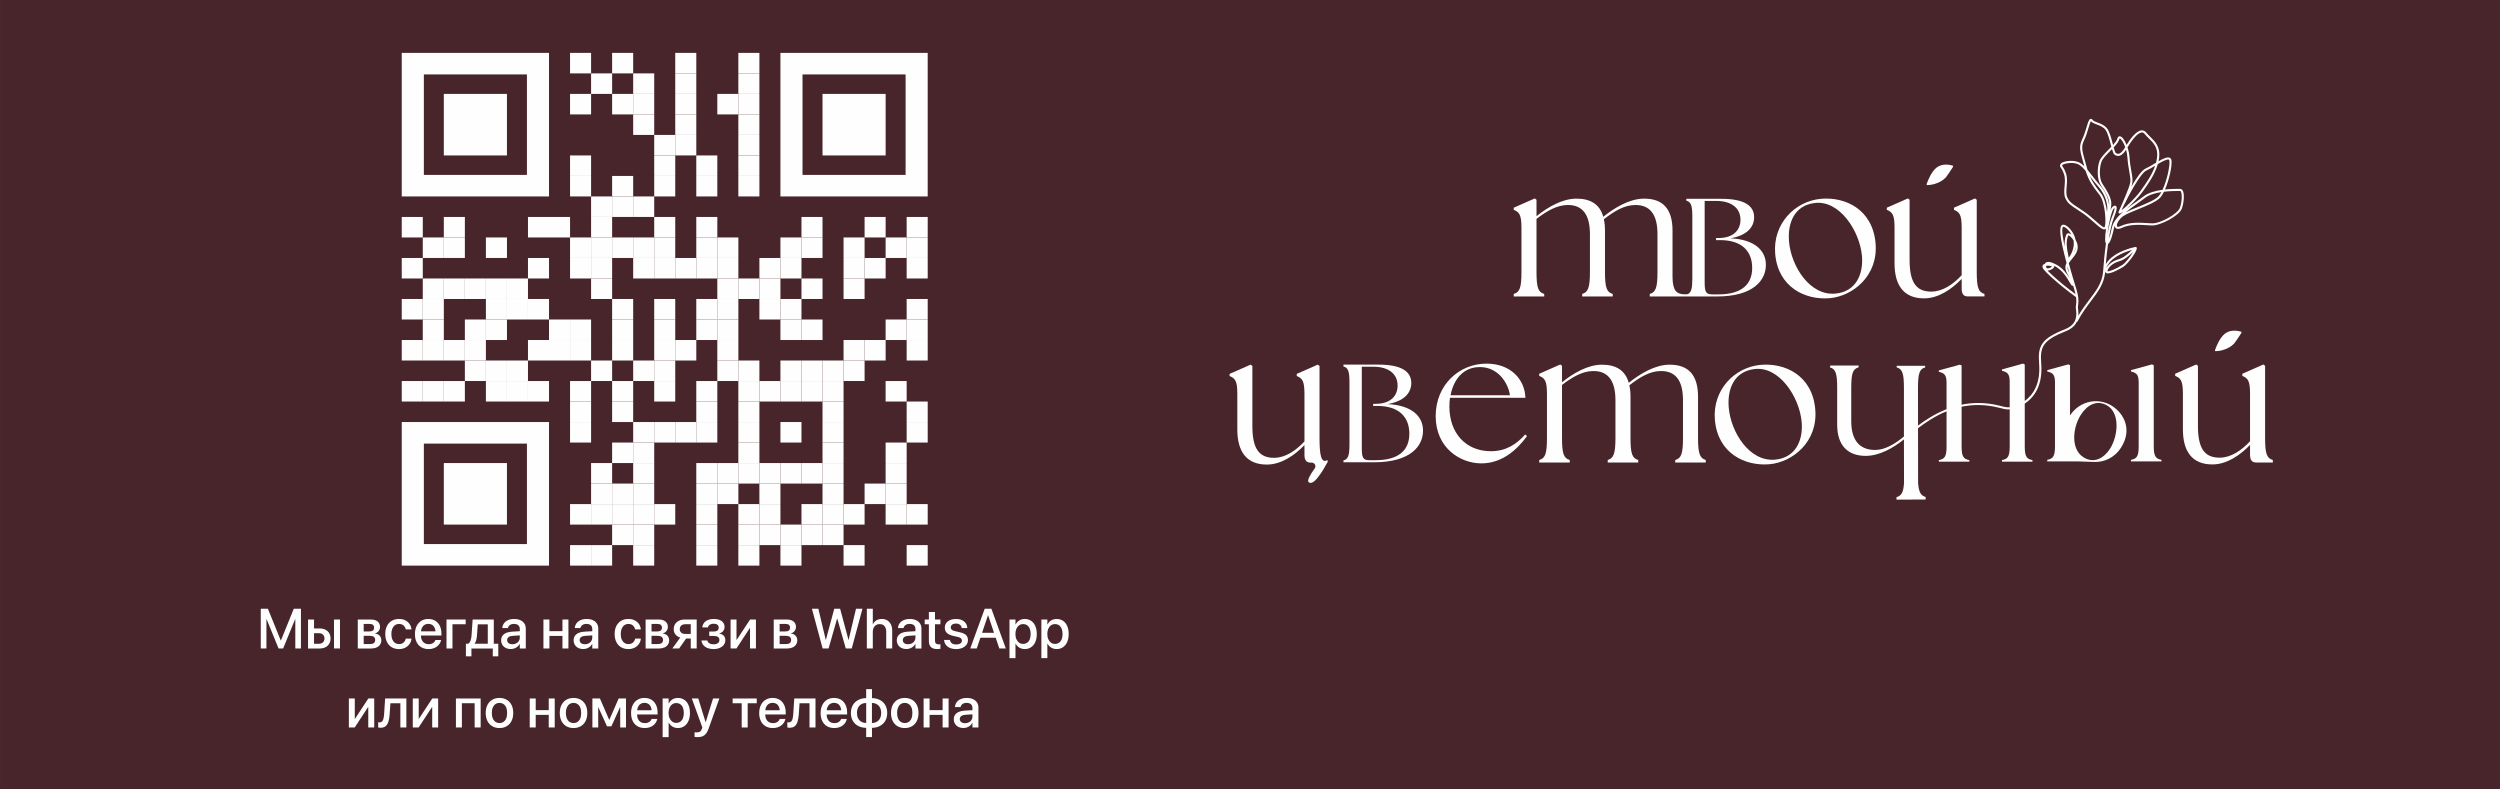 <?xml version="1.0" encoding="UTF-8"?>
<!DOCTYPE svg PUBLIC "-//W3C//DTD SVG 1.1//EN" "http://www.w3.org/Graphics/SVG/1.1/DTD/svg11.dtd">
<!-- Creator: CorelDRAW -->
<svg xmlns="http://www.w3.org/2000/svg" xml:space="preserve" width="1501px" height="474px" version="1.1" style="shape-rendering:geometricPrecision; text-rendering:geometricPrecision; image-rendering:optimizeQuality; fill-rule:evenodd; clip-rule:evenodd"
viewBox="0 0 1499.91 473.66"
 xmlns:xlink="http://www.w3.org/1999/xlink"
 xmlns:xodm="http://www.corel.com/coreldraw/odm/2003">
 <defs>
  <style type="text/css">
   <![CDATA[
    .fil0 {fill:#48252B}
    .fil1 {fill:#FEFEFE;fill-rule:nonzero}
   ]]>
  </style>
 </defs>
 <g id="Слой_x0020_1">
  <rect class="fil0" width="1499.91" height="473.66"/>
  <g id="_2233285456896">
   <polygon class="fil1" points="156.45,365.23 160.72,365.23 168.44,384.25 168.54,384.25 176.26,365.23 180.55,365.23 180.55,389.07 177.17,389.07 177.17,371.49 175.46,371.49 179.34,365.9 169.86,389.07 167.12,389.07 157.67,365.9 161.53,371.49 159.84,371.49 159.84,389.07 156.45,389.07 "/>
   <path class="fil1" d="M200.38 371.69l3.59 0 0 17.38 -3.59 0 0 -17.38zm-11.98 8.19l0 6.36 2.95 0c1.02,0 1.83,-0.3 2.42,-0.87 0.59,-0.58 0.89,-1.34 0.89,-2.29l0 -0.03c0,-0.96 -0.31,-1.73 -0.9,-2.3 -0.6,-0.57 -1.4,-0.87 -2.41,-0.87l-2.95 0zm-3.58 -8.19l3.58 0 0 5.35 3.31 0c2.02,0 3.62,0.55 4.81,1.63 1.2,1.09 1.8,2.55 1.8,4.38l0 0.03c0,1.83 -0.6,3.28 -1.8,4.37 -1.19,1.09 -2.79,1.63 -4.81,1.63l-6.89 0 0 -17.39z"/>
   <path class="fil1" d="M221.99 386.43c1.01,0 1.78,-0.2 2.31,-0.63 0.53,-0.41 0.79,-1.03 0.79,-1.86l0 -0.03c0,-0.83 -0.29,-1.44 -0.87,-1.85 -0.59,-0.4 -1.46,-0.6 -2.63,-0.6l-3.39 0 0 4.97 3.79 0zm-0.54 -7.57c1,0 1.76,-0.18 2.26,-0.56 0.49,-0.37 0.73,-0.94 0.73,-1.72l0 -0.03c0,-0.72 -0.22,-1.27 -0.67,-1.65 -0.45,-0.37 -1.11,-0.56 -1.97,-0.56l-3.6 0 0 4.52 3.25 0zm-6.8 -7.17l7.9 0c1.7,0 3.02,0.4 4,1.19 0.97,0.79 1.45,1.88 1.45,3.26l0 0.03c0,0.9 -0.28,1.71 -0.85,2.44 -0.57,0.72 -1.27,1.17 -2.11,1.33l0 0.14c0.75,0.09 1.41,0.32 1.96,0.67 0.56,0.37 1,0.82 1.31,1.38 0.31,0.57 0.47,1.21 0.47,1.92l0 0.03c0,1.02 -0.25,1.91 -0.74,2.65 -0.5,0.75 -1.21,1.33 -2.12,1.74 -0.91,0.4 -2,0.61 -3.27,0.61l-8 0 0 -17.39z"/>
   <path class="fil1" d="M235 388.31c-1.24,-0.73 -2.18,-1.78 -2.85,-3.14 -0.67,-1.35 -1.01,-2.95 -1.01,-4.8l0 -0.02c0,-1.84 0.34,-3.43 1.02,-4.77 0.68,-1.35 1.63,-2.39 2.87,-3.12 1.24,-0.73 2.67,-1.1 4.33,-1.1 1.48,0 2.78,0.28 3.86,0.85 1.08,0.57 1.93,1.32 2.55,2.26 0.62,0.94 0.97,1.95 1.08,3.04l0.01 0.13 -3.43 0 -0.02 -0.15c-0.19,-0.85 -0.62,-1.58 -1.28,-2.2 -0.67,-0.63 -1.59,-0.94 -2.76,-0.94 -0.91,0 -1.71,0.25 -2.4,0.74 -0.69,0.49 -1.22,1.19 -1.6,2.09 -0.38,0.9 -0.57,1.97 -0.57,3.2l0 0.02c0,1.27 0.19,2.35 0.57,3.25 0.39,0.9 0.92,1.59 1.61,2.05 0.69,0.48 1.5,0.72 2.42,0.72 1.1,0 2,-0.29 2.67,-0.87 0.69,-0.58 1.13,-1.34 1.35,-2.27l0.01 -0.14 3.44 0 0 0.12c-0.13,1.16 -0.52,2.2 -1.17,3.13 -0.66,0.94 -1.53,1.67 -2.6,2.22 -1.07,0.54 -2.31,0.82 -3.71,0.82 -1.69,0 -3.14,-0.38 -4.39,-1.12z"/>
   <path class="fil1" d="M252.75 388.32c-1.23,-0.72 -2.17,-1.77 -2.83,-3.12 -0.66,-1.34 -0.98,-2.94 -0.98,-4.76l0 -0.02c0,-1.81 0.32,-3.39 0.99,-4.75 0.66,-1.36 1.59,-2.42 2.79,-3.18 1.21,-0.75 2.61,-1.13 4.23,-1.13 1.63,0 3.03,0.37 4.2,1.08 1.18,0.73 2.09,1.74 2.73,3.06 0.63,1.32 0.96,2.85 0.96,4.59l0 1.21 -14.14 0 0 -2.53 12.4 0 -1.76 2.36 0 -1.39c0,-1.22 -0.19,-2.24 -0.56,-3.05 -0.37,-0.81 -0.88,-1.41 -1.54,-1.8 -0.66,-0.4 -1.41,-0.6 -2.27,-0.6 -0.85,0 -1.61,0.2 -2.28,0.63 -0.67,0.41 -1.2,1.03 -1.59,1.84 -0.39,0.81 -0.57,1.8 -0.57,2.98l0 1.39c0,1.13 0.18,2.08 0.56,2.88 0.38,0.8 0.93,1.41 1.64,1.84 0.7,0.42 1.53,0.64 2.49,0.64 0.71,0 1.32,-0.12 1.87,-0.33 0.54,-0.22 0.98,-0.5 1.34,-0.86 0.35,-0.36 0.61,-0.76 0.75,-1.19l0.05 -0.14 3.41 0 -0.04 0.18c-0.14,0.69 -0.41,1.34 -0.81,1.97 -0.39,0.63 -0.91,1.19 -1.55,1.69 -0.62,0.5 -1.37,0.9 -2.23,1.19 -0.86,0.28 -1.82,0.43 -2.88,0.43 -1.69,0 -3.15,-0.38 -4.38,-1.11z"/>
   <polygon class="fil1" points="271.46,374.53 271.46,389.07 267.88,389.07 267.88,371.69 279.39,371.69 279.39,374.53 "/>
   <path class="fil1" d="M292.65 374.57l-6 0 -0.47 6.6c-0.09,1.02 -0.23,1.97 -0.45,2.83 -0.22,0.86 -0.54,1.57 -0.96,2.13l0 0.09 7.88 0 0 -11.65zm-13.13 19.22l0 -7.57 1.4 0c0.64,-0.41 1.12,-1.08 1.43,-2.04 0.31,-0.94 0.51,-2 0.58,-3.17l0.63 -9.32 12.69 0 0 14.53 2.7 0 0 7.57 -3.31 0 0 -4.71 -12.81 0 0 4.71 -3.31 0z"/>
   <path class="fil1" d="M303.42 388.73c-0.87,-0.44 -1.55,-1.05 -2.03,-1.85 -0.48,-0.79 -0.73,-1.71 -0.73,-2.74l0 -0.04c0,-1.01 0.26,-1.89 0.76,-2.62 0.51,-0.73 1.25,-1.31 2.21,-1.74 0.97,-0.43 2.13,-0.69 3.49,-0.76l6.59 -0.39 0 2.51 -6.11 0.38c-1.07,0.06 -1.89,0.32 -2.47,0.76 -0.57,0.45 -0.86,1.04 -0.86,1.78l0 0.04c0,0.75 0.29,1.36 0.86,1.8 0.58,0.43 1.35,0.66 2.31,0.66 0.84,0 1.58,-0.18 2.25,-0.52 0.67,-0.33 1.2,-0.81 1.58,-1.41 0.39,-0.6 0.58,-1.27 0.58,-2.03l0 -5.17c0,-0.95 -0.3,-1.71 -0.9,-2.26 -0.59,-0.54 -1.45,-0.81 -2.56,-0.81 -1.02,0 -1.84,0.22 -2.47,0.66 -0.62,0.44 -1.01,1.01 -1.16,1.7l-0.03 0.15 -3.37 0 0.01 -0.18c0.09,-1 0.43,-1.9 1.01,-2.71 0.58,-0.79 1.4,-1.42 2.43,-1.89 1.03,-0.46 2.26,-0.69 3.69,-0.69 1.42,0 2.65,0.24 3.68,0.71 1.03,0.47 1.84,1.14 2.41,2 0.57,0.86 0.86,1.87 0.86,3.03l0 11.98 -3.6 0 0 -2.74 -0.07 0c-0.33,0.62 -0.78,1.16 -1.32,1.62 -0.54,0.46 -1.14,0.81 -1.82,1.06 -0.68,0.25 -1.41,0.37 -2.18,0.37 -1.15,0 -2.17,-0.23 -3.04,-0.66z"/>
   <polygon class="fil1" points="337.45,381.53 329.63,381.53 329.63,389.07 326.04,389.07 326.04,371.69 329.63,371.69 329.63,378.68 337.45,378.68 337.45,371.69 341.03,371.69 341.03,389.07 337.45,389.07 "/>
   <path class="fil1" d="M346.91 388.73c-0.86,-0.44 -1.55,-1.05 -2.03,-1.85 -0.48,-0.79 -0.72,-1.71 -0.72,-2.74l0 -0.04c0,-1.01 0.25,-1.89 0.76,-2.62 0.5,-0.73 1.24,-1.31 2.2,-1.74 0.97,-0.43 2.13,-0.69 3.49,-0.76l6.59 -0.39 0 2.51 -6.11 0.38c-1.07,0.06 -1.88,0.32 -2.47,0.76 -0.57,0.45 -0.86,1.04 -0.86,1.78l0 0.04c0,0.75 0.29,1.36 0.86,1.8 0.59,0.43 1.35,0.66 2.31,0.66 0.84,0 1.59,-0.18 2.26,-0.52 0.66,-0.33 1.19,-0.81 1.57,-1.41 0.39,-0.6 0.58,-1.27 0.58,-2.03l0 -5.17c0,-0.95 -0.3,-1.71 -0.89,-2.26 -0.6,-0.54 -1.45,-0.81 -2.56,-0.81 -1.03,0 -1.85,0.22 -2.47,0.66 -0.63,0.44 -1.01,1.01 -1.17,1.7l-0.03 0.15 -3.37 0 0.01 -0.18c0.1,-1 0.44,-1.9 1.02,-2.71 0.58,-0.79 1.39,-1.42 2.42,-1.89 1.04,-0.46 2.27,-0.69 3.69,-0.69 1.42,0 2.65,0.24 3.69,0.71 1.03,0.47 1.83,1.14 2.4,2 0.57,0.86 0.86,1.87 0.86,3.03l0 11.98 -3.6 0 0 -2.74 -0.06 0c-0.34,0.62 -0.79,1.16 -1.32,1.62 -0.54,0.46 -1.15,0.81 -1.83,1.06 -0.68,0.25 -1.41,0.37 -2.18,0.37 -1.15,0 -2.16,-0.23 -3.04,-0.66z"/>
   <path class="fil1" d="M372.62 388.31c-1.24,-0.73 -2.19,-1.78 -2.86,-3.14 -0.67,-1.35 -1,-2.95 -1,-4.8l0 -0.02c0,-1.84 0.34,-3.43 1.01,-4.77 0.69,-1.35 1.64,-2.39 2.88,-3.12 1.23,-0.73 2.67,-1.1 4.33,-1.1 1.48,0 2.77,0.28 3.85,0.85 1.09,0.57 1.94,1.32 2.56,2.26 0.61,0.94 0.96,1.95 1.07,3.04l0.02 0.13 -3.43 0 -0.03 -0.15c-0.19,-0.85 -0.61,-1.58 -1.28,-2.2 -0.67,-0.63 -1.59,-0.94 -2.75,-0.94 -0.91,0 -1.71,0.25 -2.4,0.74 -0.69,0.49 -1.23,1.19 -1.61,2.09 -0.38,0.9 -0.56,1.97 -0.56,3.2l0 0.02c0,1.27 0.18,2.35 0.57,3.25 0.39,0.9 0.92,1.59 1.61,2.05 0.69,0.48 1.5,0.72 2.42,0.72 1.1,0 1.99,-0.29 2.67,-0.87 0.68,-0.58 1.13,-1.34 1.35,-2.27l0.01 -0.14 3.44 0 0 0.12c-0.14,1.16 -0.52,2.2 -1.18,3.13 -0.66,0.94 -1.52,1.67 -2.6,2.22 -1.07,0.54 -2.31,0.82 -3.71,0.82 -1.68,0 -3.14,-0.38 -4.38,-1.12z"/>
   <path class="fil1" d="M394.67 386.43c1.01,0 1.79,-0.2 2.32,-0.63 0.53,-0.41 0.79,-1.03 0.79,-1.86l0 -0.03c0,-0.83 -0.29,-1.44 -0.87,-1.85 -0.59,-0.4 -1.46,-0.6 -2.63,-0.6l-3.39 0 0 4.97 3.78 0zm-0.54 -7.57c1.01,0 1.77,-0.18 2.26,-0.56 0.5,-0.37 0.74,-0.94 0.74,-1.72l0 -0.03c0,-0.72 -0.22,-1.27 -0.67,-1.65 -0.45,-0.37 -1.11,-0.56 -1.97,-0.56l-3.6 0 0 4.52 3.24 0zm-6.79 -7.17l7.9 0c1.69,0 3.02,0.4 3.99,1.19 0.97,0.79 1.46,1.88 1.46,3.26l0 0.03c0,0.9 -0.28,1.71 -0.85,2.44 -0.57,0.72 -1.27,1.17 -2.11,1.33l0 0.14c0.75,0.09 1.4,0.32 1.96,0.67 0.55,0.37 0.99,0.82 1.31,1.38 0.31,0.57 0.47,1.21 0.47,1.92l0 0.03c0,1.02 -0.25,1.91 -0.74,2.65 -0.51,0.75 -1.21,1.33 -2.12,1.74 -0.92,0.4 -2.01,0.61 -3.27,0.61l-8 0 0 -17.39z"/>
   <path class="fil1" d="M414.43 380.35l0 -5.83 -3.31 0c-1.02,0 -1.82,0.27 -2.4,0.8 -0.59,0.54 -0.88,1.27 -0.88,2.21l0 0.03c0,0.81 0.29,1.48 0.88,2.01 0.58,0.52 1.38,0.78 2.4,0.78l3.31 0zm0 2.76l-2.79 0 -4.19 5.96 -4.09 0 4.74 -6.55c-1.2,-0.38 -2.14,-0.99 -2.84,-1.85 -0.7,-0.86 -1.06,-1.89 -1.06,-3.1l0 -0.03c0,-1.2 0.28,-2.24 0.84,-3.11 0.55,-0.88 1.34,-1.55 2.35,-2.03 1,-0.47 2.18,-0.71 3.52,-0.71l7.07 0 0 17.38 -3.55 0 0 -5.96z"/>
   <path class="fil1" d="M424.48 388.81c-1.03,-0.4 -1.86,-0.99 -2.49,-1.75 -0.63,-0.75 -1.01,-1.64 -1.12,-2.68l-0.02 -0.13 3.52 0 0.05 0.17c0.2,0.69 0.61,1.22 1.23,1.59 0.64,0.37 1.43,0.55 2.4,0.55 1.1,0 1.97,-0.22 2.61,-0.67 0.65,-0.46 0.96,-1.08 0.96,-1.87l0 -0.04c0,-0.82 -0.29,-1.44 -0.89,-1.84 -0.59,-0.41 -1.49,-0.61 -2.7,-0.61l-2.51 0 0 -2.61 2.5 0c1.06,0 1.85,-0.2 2.38,-0.59 0.53,-0.39 0.79,-0.97 0.79,-1.75l0 -0.03c0,-0.73 -0.26,-1.32 -0.79,-1.72 -0.53,-0.42 -1.27,-0.62 -2.21,-0.62 -0.93,0 -1.7,0.18 -2.31,0.56 -0.61,0.37 -0.98,0.9 -1.11,1.57l-0.02 0.1 -3.42 0 0.01 -0.14c0.15,-1.02 0.51,-1.91 1.1,-2.65 0.59,-0.75 1.38,-1.31 2.37,-1.7 0.98,-0.39 2.12,-0.59 3.42,-0.59 1.35,0 2.5,0.19 3.46,0.58 0.97,0.38 1.71,0.94 2.23,1.66 0.52,0.72 0.78,1.58 0.78,2.57l0 0.04c0,0.92 -0.28,1.73 -0.83,2.41 -0.56,0.69 -1.31,1.14 -2.25,1.35l0 0.14c0.76,0.15 1.41,0.4 1.94,0.75 0.53,0.36 0.93,0.79 1.21,1.32 0.27,0.53 0.4,1.13 0.4,1.8l0 0.04c0,1.07 -0.29,2.01 -0.89,2.83 -0.59,0.81 -1.42,1.45 -2.48,1.89 -1.06,0.46 -2.3,0.69 -3.73,0.69 -1.36,0 -2.55,-0.21 -3.59,-0.62z"/>
   <polygon class="fil1" points="438.32,371.69 441.87,371.69 441.87,383.84 443.6,383.84 441.13,385.2 450.01,371.69 453.53,371.69 453.53,389.07 449.97,389.07 449.97,376.88 448.25,376.88 450.71,375.52 441.84,389.07 438.32,389.07 "/>
   <path class="fil1" d="M471.53 386.43c1.01,0 1.79,-0.2 2.32,-0.63 0.52,-0.41 0.79,-1.03 0.79,-1.86l0 -0.03c0,-0.83 -0.29,-1.44 -0.87,-1.85 -0.59,-0.4 -1.47,-0.6 -2.64,-0.6l-3.38 0 0 4.97 3.78 0zm-0.54 -7.57c1.01,0 1.77,-0.18 2.26,-0.56 0.5,-0.37 0.74,-0.94 0.74,-1.72l0 -0.03c0,-0.72 -0.22,-1.27 -0.67,-1.65 -0.45,-0.37 -1.11,-0.56 -1.97,-0.56l-3.6 0 0 4.52 3.24 0zm-6.79 -7.17l7.89 0c1.7,0 3.03,0.4 4,1.19 0.97,0.79 1.46,1.88 1.46,3.26l0 0.03c0,0.9 -0.29,1.71 -0.85,2.44 -0.57,0.72 -1.28,1.17 -2.12,1.33l0 0.14c0.76,0.09 1.41,0.32 1.97,0.67 0.55,0.37 0.99,0.82 1.3,1.38 0.32,0.57 0.48,1.21 0.48,1.92l0 0.03c0,1.02 -0.25,1.91 -0.75,2.65 -0.5,0.75 -1.2,1.33 -2.11,1.74 -0.92,0.4 -2.01,0.61 -3.27,0.61l-8 0 0 -17.39z"/>
   <polygon class="fil1" points="487.12,365.23 490.98,365.23 495.42,383.91 495.5,383.91 500.52,365.23 504.04,365.23 509.06,383.91 509.14,383.91 513.57,365.23 517.44,365.23 511.01,389.07 507.44,389.07 502.32,371.12 502.24,371.12 497.11,389.07 493.54,389.07 "/>
   <path class="fil1" d="M520.07 365.23l3.58 0 0 9.32 0.08 0c0.45,-1.01 1.14,-1.8 2.06,-2.36 0.92,-0.55 2.04,-0.83 3.33,-0.83 1.24,0 2.33,0.29 3.25,0.87 0.92,0.58 1.63,1.39 2.15,2.44 0.51,1.05 0.76,2.27 0.76,3.67l0 10.73 -3.58 0 0 -10.06c0,-1.44 -0.35,-2.57 -1.05,-3.37 -0.69,-0.8 -1.66,-1.21 -2.91,-1.21 -0.82,0 -1.54,0.2 -2.15,0.58 -0.61,0.39 -1.09,0.92 -1.43,1.61 -0.33,0.68 -0.51,1.47 -0.51,2.39l0 10.06 -3.58 0 0 -23.84z"/>
   <path class="fil1" d="M540.8 388.73c-0.87,-0.44 -1.55,-1.05 -2.03,-1.85 -0.48,-0.79 -0.73,-1.71 -0.73,-2.74l0 -0.04c0,-1.01 0.26,-1.89 0.77,-2.62 0.5,-0.73 1.24,-1.31 2.2,-1.74 0.96,-0.43 2.13,-0.69 3.5,-0.76l6.58 -0.39 0 2.51 -6.11 0.38c-1.06,0.06 -1.89,0.32 -2.46,0.76 -0.59,0.45 -0.87,1.04 -0.87,1.78l0 0.04c0,0.75 0.28,1.36 0.87,1.8 0.57,0.43 1.34,0.66 2.3,0.66 0.84,0 1.59,-0.18 2.26,-0.52 0.66,-0.33 1.19,-0.81 1.57,-1.41 0.39,-0.6 0.58,-1.27 0.58,-2.03l0 -5.17c0,-0.95 -0.3,-1.71 -0.89,-2.26 -0.6,-0.54 -1.45,-0.81 -2.57,-0.81 -1.01,0 -1.84,0.22 -2.46,0.66 -0.62,0.44 -1.01,1.01 -1.17,1.7l-0.03 0.15 -3.37 0 0.01 -0.18c0.09,-1 0.43,-1.9 1.01,-2.71 0.59,-0.79 1.4,-1.42 2.43,-1.89 1.04,-0.46 2.26,-0.69 3.69,-0.69 1.41,0 2.65,0.24 3.68,0.71 1.04,0.47 1.84,1.14 2.41,2 0.58,0.86 0.86,1.87 0.86,3.03l0 11.98 -3.6 0 0 -2.74 -0.07 0c-0.34,0.62 -0.78,1.16 -1.32,1.62 -0.54,0.46 -1.15,0.81 -1.82,1.06 -0.68,0.25 -1.41,0.37 -2.18,0.37 -1.15,0 -2.16,-0.23 -3.04,-0.66z"/>
   <path class="fil1" d="M558.56 388.26c-0.84,-0.78 -1.27,-2.03 -1.27,-3.78l0 -9.94 -2.5 0 0 -2.85 2.5 0 0 -4.52 3.67 0 0 4.52 3.26 0 0 2.85 -3.26 0 0 9.74c0,0.89 0.2,1.49 0.58,1.82 0.39,0.32 0.96,0.48 1.71,0.48 0.2,0 0.37,-0.01 0.52,-0.02 0.17,-0.02 0.32,-0.04 0.45,-0.04l0 2.75c-0.21,0.04 -0.47,0.07 -0.79,0.1 -0.32,0.04 -0.66,0.06 -1.04,0.06 -1.71,0 -2.99,-0.4 -3.83,-1.17z"/>
   <path class="fil1" d="M569.94 388.75c-1.04,-0.44 -1.85,-1.06 -2.45,-1.86 -0.59,-0.8 -0.96,-1.73 -1.07,-2.79l-0.02 -0.15 3.54 0 0.03 0.17c0.17,0.79 0.56,1.41 1.17,1.86 0.61,0.44 1.46,0.67 2.55,0.67 0.72,0 1.34,-0.09 1.85,-0.28 0.5,-0.18 0.9,-0.44 1.17,-0.78 0.27,-0.35 0.42,-0.75 0.42,-1.22l0 -0.02c0,-0.56 -0.19,-1.01 -0.56,-1.36 -0.35,-0.33 -1.01,-0.62 -1.94,-0.86l-2.84 -0.63c-1.11,-0.26 -2.02,-0.61 -2.76,-1.05 -0.73,-0.44 -1.27,-0.98 -1.64,-1.62 -0.36,-0.64 -0.54,-1.37 -0.54,-2.21l0 -0.02c0,-1.05 0.27,-1.96 0.84,-2.75 0.56,-0.79 1.35,-1.4 2.36,-1.84 1.01,-0.43 2.19,-0.65 3.52,-0.65 1.36,0 2.54,0.23 3.54,0.69 0.98,0.47 1.76,1.1 2.32,1.89 0.55,0.81 0.86,1.7 0.91,2.68l0 0.19 -3.35 0 -0.02 -0.11c-0.09,-0.76 -0.43,-1.38 -1.01,-1.86 -0.59,-0.48 -1.39,-0.72 -2.39,-0.72 -0.64,0 -1.19,0.1 -1.67,0.28 -0.47,0.19 -0.84,0.46 -1.09,0.8 -0.25,0.35 -0.38,0.75 -0.38,1.22l0 0.02c0,0.34 0.08,0.66 0.25,0.95 0.18,0.29 0.46,0.54 0.84,0.75 0.39,0.21 0.88,0.38 1.48,0.53l2.85 0.65c1.78,0.42 3.03,0.99 3.78,1.73 0.74,0.75 1.11,1.74 1.11,3l0 0.02c0,1.06 -0.3,1.99 -0.91,2.79 -0.61,0.81 -1.44,1.44 -2.5,1.88 -1.06,0.46 -2.27,0.69 -3.64,0.69 -1.46,0 -2.71,-0.23 -3.75,-0.68z"/>
   <path class="fil1" d="M592.84 369.18l0 -3.95 1.96 0 8.66 23.84 -3.9 0 -6.72 -19.89zm-5.44 10.48l10.78 0 1.07 2.97 -12.93 0 1.08 -2.97zm3.39 -14.43l3.01 0 0 3.95 -1.05 0 -6.74 19.89 -3.9 0 8.68 -23.84z"/>
   <path class="fil1" d="M616.25 385.61c0.69,-0.47 1.21,-1.16 1.57,-2.06 0.36,-0.89 0.54,-1.94 0.54,-3.15l0 -0.01c0,-1.23 -0.18,-2.3 -0.54,-3.19 -0.36,-0.89 -0.88,-1.58 -1.57,-2.05 -0.68,-0.48 -1.49,-0.71 -2.43,-0.71 -0.9,0 -1.69,0.24 -2.39,0.73 -0.69,0.49 -1.24,1.18 -1.63,2.07 -0.39,0.89 -0.58,1.93 -0.58,3.15l0 0.01c0,1.2 0.19,2.25 0.59,3.13 0.39,0.89 0.94,1.58 1.62,2.07 0.7,0.49 1.49,0.73 2.39,0.73 0.94,0 1.75,-0.24 2.43,-0.72zm-10.6 -13.92l3.6 0 0 2.98 0.08 0c0.34,-0.69 0.78,-1.27 1.31,-1.77 0.54,-0.49 1.15,-0.88 1.84,-1.14 0.7,-0.27 1.46,-0.4 2.29,-0.4 1.47,0 2.75,0.37 3.85,1.1 1.09,0.73 1.93,1.77 2.53,3.13 0.59,1.35 0.88,2.94 0.88,4.8l0 0.01c0,1.86 -0.29,3.45 -0.89,4.79 -0.6,1.35 -1.44,2.39 -2.52,3.12 -1.09,0.75 -2.35,1.11 -3.81,1.11 -0.81,0 -1.57,-0.13 -2.29,-0.39 -0.7,-0.26 -1.33,-0.64 -1.87,-1.14 -0.54,-0.48 -0.99,-1.07 -1.33,-1.74l-0.07 0 0 8.71 -3.6 0 0 -23.17z"/>
   <path class="fil1" d="M635.39 385.61c0.68,-0.47 1.2,-1.16 1.57,-2.06 0.36,-0.89 0.54,-1.94 0.54,-3.15l0 -0.01c0,-1.23 -0.18,-2.3 -0.54,-3.19 -0.37,-0.89 -0.89,-1.58 -1.57,-2.05 -0.68,-0.48 -1.5,-0.71 -2.43,-0.71 -0.9,0 -1.7,0.24 -2.4,0.73 -0.69,0.49 -1.23,1.18 -1.62,2.07 -0.39,0.89 -0.59,1.93 -0.59,3.15l0 0.01c0,1.2 0.2,2.25 0.6,3.13 0.39,0.89 0.94,1.58 1.62,2.07 0.69,0.49 1.49,0.73 2.39,0.73 0.93,0 1.75,-0.24 2.43,-0.72zm-10.61 -13.92l3.6 0 0 2.98 0.08 0c0.34,-0.69 0.78,-1.27 1.32,-1.77 0.53,-0.49 1.15,-0.88 1.84,-1.14 0.7,-0.27 1.45,-0.4 2.28,-0.4 1.48,0 2.75,0.37 3.86,1.1 1.08,0.73 1.93,1.77 2.52,3.13 0.6,1.35 0.89,2.94 0.89,4.8l0 0.01c0,1.86 -0.29,3.45 -0.89,4.79 -0.61,1.35 -1.45,2.39 -2.52,3.12 -1.09,0.75 -2.36,1.11 -3.81,1.11 -0.81,0 -1.57,-0.13 -2.29,-0.39 -0.7,-0.26 -1.33,-0.64 -1.88,-1.14 -0.53,-0.48 -0.98,-1.07 -1.33,-1.74l-0.07 0 0 8.71 -3.6 0 0 -23.17z"/>
   <polygon class="fil1" points="209.3,419.07 212.85,419.07 212.85,431.22 214.58,431.22 212.11,432.57 220.98,419.07 224.51,419.07 224.51,436.45 220.94,436.45 220.94,424.26 219.23,424.26 221.69,422.9 212.82,436.45 209.3,436.45 "/>
   <path class="fil1" d="M233.05 432.88c-0.36,1.2 -0.91,2.11 -1.65,2.77 -0.75,0.65 -1.77,0.97 -3.08,0.97 -0.33,0 -0.62,-0.02 -0.86,-0.06 -0.24,-0.03 -0.44,-0.08 -0.57,-0.12l0 -3.13c0.1,0.03 0.21,0.05 0.37,0.07 0.15,0.03 0.34,0.03 0.56,0.03 0.6,0 1.09,-0.19 1.43,-0.57 0.36,-0.39 0.63,-0.95 0.81,-1.69 0.18,-0.74 0.31,-1.64 0.39,-2.69l0.61 -9.39 12.74 0 0 17.38 -3.6 0 0 -14.52 -5.97 0 -0.47 6.73c-0.12,1.61 -0.35,3.02 -0.71,4.22z"/>
   <polygon class="fil1" points="247.65,419.07 251.21,419.07 251.21,431.22 252.94,431.22 250.46,432.57 259.34,419.07 262.87,419.07 262.87,436.45 259.3,436.45 259.3,424.26 257.58,424.26 260.05,422.9 251.17,436.45 247.65,436.45 "/>
   <polygon class="fil1" points="273.53,419.07 288.37,419.07 288.37,436.45 284.77,436.45 284.77,421.91 277.11,421.91 277.11,436.45 273.53,436.45 "/>
   <path class="fil1" d="M302.1 433.08c0.69,-0.46 1.22,-1.15 1.59,-2.05 0.38,-0.9 0.56,-1.99 0.56,-3.27l0 -0.03c0,-1.27 -0.18,-2.35 -0.56,-3.25 -0.37,-0.89 -0.91,-1.58 -1.6,-2.04 -0.7,-0.48 -1.51,-0.71 -2.43,-0.71 -0.91,0 -1.72,0.24 -2.41,0.71 -0.68,0.48 -1.22,1.16 -1.61,2.05 -0.39,0.89 -0.57,1.97 -0.57,3.24l0 0.03c0,1.28 0.18,2.37 0.56,3.27 0.39,0.9 0.93,1.59 1.61,2.05 0.7,0.48 1.51,0.71 2.46,0.71 0.91,0 1.72,-0.23 2.4,-0.71zm-6.78 2.62c-1.24,-0.73 -2.2,-1.77 -2.88,-3.12 -0.69,-1.34 -1.03,-2.96 -1.03,-4.82l0 -0.03c0,-1.85 0.35,-3.44 1.03,-4.79 0.7,-1.34 1.66,-2.38 2.9,-3.11 1.24,-0.72 2.68,-1.09 4.32,-1.09 1.65,0 3.1,0.37 4.33,1.08 1.25,0.72 2.21,1.76 2.9,3.1 0.69,1.34 1.03,2.96 1.03,4.81l0 0.03c0,1.88 -0.34,3.49 -1.03,4.83 -0.69,1.35 -1.65,2.38 -2.88,3.11 -1.23,0.73 -2.68,1.11 -4.34,1.11 -1.65,0 -3.11,-0.38 -4.35,-1.11z"/>
   <polygon class="fil1" points="329.22,428.9 321.4,428.9 321.4,436.45 317.81,436.45 317.81,419.07 321.4,419.07 321.4,426.06 329.22,426.06 329.22,419.07 332.81,419.07 332.81,436.45 329.22,436.45 "/>
   <path class="fil1" d="M346.53 433.08c0.69,-0.46 1.22,-1.15 1.59,-2.05 0.38,-0.9 0.56,-1.99 0.56,-3.27l0 -0.03c0,-1.27 -0.18,-2.35 -0.56,-3.25 -0.37,-0.89 -0.91,-1.58 -1.6,-2.04 -0.7,-0.48 -1.51,-0.71 -2.43,-0.71 -0.91,0 -1.72,0.24 -2.41,0.71 -0.68,0.48 -1.22,1.16 -1.61,2.05 -0.38,0.89 -0.57,1.97 -0.57,3.24l0 0.03c0,1.28 0.19,2.37 0.57,3.27 0.38,0.9 0.91,1.59 1.6,2.05 0.7,0.48 1.51,0.71 2.45,0.71 0.93,0 1.73,-0.23 2.41,-0.71zm-6.78 2.62c-1.24,-0.73 -2.2,-1.77 -2.88,-3.12 -0.68,-1.34 -1.03,-2.96 -1.03,-4.82l0 -0.03c0,-1.85 0.35,-3.44 1.04,-4.79 0.69,-1.34 1.65,-2.38 2.89,-3.11 1.24,-0.72 2.68,-1.09 4.32,-1.09 1.65,0 3.1,0.37 4.33,1.08 1.25,0.72 2.21,1.76 2.9,3.1 0.69,1.34 1.03,2.96 1.03,4.81l0 0.03c0,1.88 -0.34,3.49 -1.03,4.83 -0.69,1.35 -1.65,2.38 -2.88,3.11 -1.24,0.73 -2.68,1.11 -4.33,1.11 -1.66,0 -3.12,-0.38 -4.36,-1.11z"/>
   <polygon class="fil1" points="355.41,436.46 355.41,419.07 359.93,419.07 365.46,431.8 365.6,431.8 371.17,419.07 375.57,419.07 375.57,436.46 372.1,436.46 372.1,424.39 371.96,424.39 366.79,435.78 364.18,435.78 359.01,424.39 358.9,424.39 358.9,436.46 "/>
   <path class="fil1" d="M382.43 435.7c-1.23,-0.72 -2.17,-1.77 -2.83,-3.12 -0.65,-1.35 -0.98,-2.94 -0.98,-4.76l0 -0.02c0,-1.81 0.33,-3.4 0.99,-4.76 0.66,-1.35 1.59,-2.41 2.79,-3.17 1.21,-0.75 2.62,-1.13 4.24,-1.13 1.63,0 3.03,0.37 4.2,1.08 1.18,0.73 2.08,1.74 2.72,3.05 0.64,1.33 0.96,2.85 0.96,4.59l0 1.21 -14.13 0 0 -2.53 12.39 0 -1.76 2.37 0 -1.39c0,-1.22 -0.19,-2.24 -0.55,-3.05 -0.38,-0.81 -0.89,-1.41 -1.55,-1.8 -0.65,-0.4 -1.4,-0.6 -2.26,-0.6 -0.86,0 -1.62,0.2 -2.29,0.63 -0.67,0.41 -1.2,1.03 -1.59,1.83 -0.38,0.82 -0.57,1.81 -0.57,2.99l0 1.39c0,1.13 0.19,2.08 0.57,2.88 0.38,0.8 0.92,1.41 1.63,1.83 0.7,0.43 1.53,0.65 2.49,0.65 0.71,0 1.33,-0.12 1.87,-0.33 0.54,-0.22 0.99,-0.51 1.34,-0.86 0.36,-0.36 0.61,-0.76 0.76,-1.2l0.04 -0.13 3.42 0 -0.04 0.18c-0.15,0.68 -0.42,1.34 -0.81,1.97 -0.4,0.63 -0.91,1.19 -1.55,1.69 -0.63,0.51 -1.37,0.9 -2.23,1.19 -0.86,0.28 -1.83,0.42 -2.89,0.42 -1.69,0 -3.15,-0.37 -4.38,-1.1z"/>
   <path class="fil1" d="M408.15 432.99c0.69,-0.47 1.21,-1.16 1.57,-2.06 0.37,-0.89 0.54,-1.94 0.54,-3.15l0 -0.01c0,-1.24 -0.17,-2.3 -0.54,-3.19 -0.36,-0.9 -0.88,-1.59 -1.57,-2.05 -0.68,-0.48 -1.49,-0.71 -2.42,-0.71 -0.91,0 -1.7,0.24 -2.4,0.73 -0.69,0.49 -1.24,1.18 -1.63,2.07 -0.39,0.88 -0.58,1.93 -0.58,3.15l0 0.01c0,1.2 0.19,2.25 0.59,3.13 0.4,0.89 0.95,1.58 1.63,2.07 0.69,0.49 1.48,0.73 2.39,0.73 0.93,0 1.74,-0.24 2.42,-0.72zm-10.6 -13.92l3.6 0 0 2.98 0.08 0c0.34,-0.69 0.78,-1.28 1.32,-1.77 0.53,-0.49 1.15,-0.88 1.83,-1.14 0.7,-0.27 1.46,-0.4 2.29,-0.4 1.48,0 2.75,0.37 3.85,1.1 1.09,0.73 1.93,1.77 2.53,3.13 0.59,1.34 0.89,2.94 0.89,4.8l0 0.01c0,1.85 -0.3,3.44 -0.9,4.79 -0.6,1.35 -1.44,2.39 -2.52,3.12 -1.08,0.75 -2.35,1.11 -3.8,1.11 -0.82,0 -1.58,-0.13 -2.29,-0.39 -0.71,-0.26 -1.33,-0.64 -1.88,-1.14 -0.54,-0.48 -0.98,-1.07 -1.34,-1.74l-0.06 0 0 8.71 -3.6 0 0 -23.17z"/>
   <path class="fil1" d="M417.56 442.2c-0.35,-0.03 -0.63,-0.07 -0.84,-0.11l0 -2.8c0.13,0.03 0.3,0.05 0.5,0.08 0.2,0.03 0.43,0.05 0.67,0.05 0.85,0 1.52,-0.15 2.02,-0.44 0.5,-0.29 0.9,-0.85 1.18,-1.68l0.3 -0.83 -6.32 -17.4 3.87 0 4.61 14.93 -0.62 -0.78 0.87 0 -0.62 0.78 4.62 -14.93 3.79 0 -6.48 18.18c-0.43,1.2 -0.93,2.17 -1.51,2.9 -0.58,0.75 -1.28,1.28 -2.08,1.62 -0.82,0.32 -1.8,0.49 -2.94,0.49 -0.34,0 -0.68,-0.02 -1.02,-0.06z"/>
   <polygon class="fil1" points="454.01,421.93 448.58,421.93 448.58,436.46 444.99,436.46 444.99,421.93 439.55,421.93 439.55,419.07 454.01,419.07 "/>
   <path class="fil1" d="M459.3 435.7c-1.23,-0.72 -2.17,-1.77 -2.82,-3.12 -0.66,-1.35 -0.99,-2.94 -0.99,-4.76l0 -0.02c0,-1.81 0.33,-3.4 0.99,-4.76 0.67,-1.35 1.59,-2.41 2.8,-3.17 1.2,-0.75 2.61,-1.13 4.23,-1.13 1.63,0 3.03,0.37 4.2,1.08 1.18,0.73 2.09,1.74 2.72,3.05 0.64,1.33 0.96,2.85 0.96,4.59l0 1.21 -14.13 0 0 -2.53 12.39 0 -1.76 2.37 0 -1.39c0,-1.22 -0.19,-2.24 -0.55,-3.05 -0.37,-0.81 -0.89,-1.41 -1.54,-1.8 -0.66,-0.4 -1.41,-0.6 -2.27,-0.6 -0.85,0 -1.61,0.2 -2.29,0.63 -0.67,0.41 -1.2,1.03 -1.58,1.83 -0.39,0.82 -0.58,1.81 -0.58,2.99l0 1.39c0,1.13 0.19,2.08 0.57,2.88 0.38,0.8 0.92,1.41 1.63,1.83 0.7,0.43 1.54,0.65 2.49,0.65 0.71,0 1.33,-0.12 1.88,-0.33 0.53,-0.22 0.98,-0.51 1.34,-0.86 0.35,-0.36 0.61,-0.76 0.75,-1.2l0.04 -0.13 3.42 0 -0.04 0.18c-0.15,0.68 -0.42,1.34 -0.81,1.97 -0.4,0.63 -0.91,1.19 -1.55,1.69 -0.63,0.51 -1.37,0.9 -2.23,1.19 -0.86,0.28 -1.82,0.42 -2.89,0.42 -1.69,0 -3.14,-0.37 -4.38,-1.1z"/>
   <path class="fil1" d="M478.52 432.88c-0.35,1.2 -0.91,2.11 -1.64,2.77 -0.75,0.65 -1.78,0.97 -3.09,0.97 -0.33,0 -0.62,-0.02 -0.86,-0.06 -0.24,-0.03 -0.43,-0.08 -0.56,-0.12l0 -3.13c0.09,0.03 0.21,0.05 0.37,0.07 0.15,0.03 0.33,0.03 0.55,0.03 0.61,0 1.09,-0.19 1.44,-0.57 0.35,-0.39 0.62,-0.95 0.8,-1.69 0.19,-0.74 0.32,-1.64 0.39,-2.69l0.61 -9.39 12.74 0 0 17.38 -3.6 0 0 -14.52 -5.97 0 -0.47 6.73c-0.12,1.61 -0.35,3.02 -0.71,4.22z"/>
   <path class="fil1" d="M496.15 435.7c-1.23,-0.72 -2.17,-1.77 -2.82,-3.12 -0.66,-1.35 -0.99,-2.94 -0.99,-4.76l0 -0.02c0,-1.81 0.33,-3.4 0.99,-4.76 0.67,-1.35 1.59,-2.41 2.8,-3.17 1.2,-0.75 2.61,-1.13 4.23,-1.13 1.63,0 3.03,0.37 4.2,1.08 1.18,0.73 2.08,1.74 2.72,3.05 0.64,1.33 0.96,2.85 0.96,4.59l0 1.21 -14.13 0 0 -2.53 12.39 0 -1.76 2.37 0 -1.39c0,-1.22 -0.19,-2.24 -0.55,-3.05 -0.37,-0.81 -0.89,-1.41 -1.54,-1.8 -0.66,-0.4 -1.41,-0.6 -2.27,-0.6 -0.86,0 -1.61,0.2 -2.29,0.63 -0.67,0.41 -1.2,1.03 -1.58,1.83 -0.39,0.82 -0.58,1.81 -0.58,2.99l0 1.39c0,1.13 0.19,2.08 0.57,2.88 0.38,0.8 0.92,1.41 1.63,1.83 0.7,0.43 1.54,0.65 2.49,0.65 0.71,0 1.33,-0.12 1.88,-0.33 0.53,-0.22 0.98,-0.51 1.34,-0.86 0.35,-0.36 0.61,-0.76 0.75,-1.2l0.05 -0.13 3.41 0 -0.04 0.18c-0.15,0.68 -0.42,1.34 -0.81,1.97 -0.4,0.63 -0.91,1.19 -1.55,1.69 -0.63,0.51 -1.37,0.9 -2.23,1.19 -0.86,0.28 -1.82,0.42 -2.89,0.42 -1.69,0 -3.15,-0.37 -4.38,-1.1z"/>
   <path class="fil1" d="M526.06 433.02c0.82,-0.48 1.47,-1.17 1.92,-2.07 0.46,-0.89 0.69,-1.95 0.69,-3.16l0 -0.04c0,-1.24 -0.23,-2.29 -0.69,-3.17 -0.45,-0.89 -1.1,-1.57 -1.92,-2.07 -0.82,-0.49 -1.8,-0.73 -2.93,-0.76l0 12.05c1.12,-0.04 2.1,-0.29 2.93,-0.78zm-6.38 -11.27c-1.12,0.03 -2.1,0.27 -2.94,0.76 -0.83,0.5 -1.47,1.19 -1.92,2.07 -0.45,0.89 -0.68,1.95 -0.68,3.17l0 0.04c0,1.21 0.23,2.27 0.68,3.15 0.45,0.89 1.09,1.58 1.92,2.07 0.84,0.49 1.82,0.75 2.94,0.79l0 -12.05zm-0.01 14.94c-1.85,-0.04 -3.45,-0.42 -4.82,-1.15 -1.38,-0.73 -2.44,-1.76 -3.2,-3.08 -0.76,-1.32 -1.15,-2.89 -1.15,-4.67l0 -0.04c0,-1.78 0.39,-3.33 1.15,-4.66 0.76,-1.32 1.82,-2.35 3.2,-3.09 1.37,-0.74 2.97,-1.13 4.82,-1.16l0 -5.4 3.48 0 0 5.4c1.84,0.05 3.44,0.43 4.82,1.16 1.36,0.73 2.43,1.75 3.18,3.07 0.75,1.32 1.14,2.88 1.14,4.68l0 0.04c0,1.78 -0.39,3.35 -1.14,4.66 -0.76,1.31 -1.83,2.35 -3.21,3.08 -1.36,0.74 -2.96,1.12 -4.79,1.16l0 5.51 -3.48 0 0 -5.51z"/>
   <path class="fil1" d="M545.26 433.08c0.68,-0.46 1.21,-1.15 1.58,-2.05 0.38,-0.9 0.56,-1.99 0.56,-3.27l0 -0.03c0,-1.27 -0.18,-2.35 -0.56,-3.25 -0.37,-0.89 -0.9,-1.58 -1.6,-2.04 -0.69,-0.48 -1.51,-0.71 -2.42,-0.71 -0.92,0 -1.72,0.24 -2.41,0.71 -0.69,0.48 -1.22,1.16 -1.62,2.05 -0.38,0.89 -0.57,1.97 -0.57,3.24l0 0.03c0,1.28 0.19,2.37 0.57,3.27 0.38,0.9 0.92,1.59 1.61,2.05 0.7,0.48 1.51,0.71 2.45,0.71 0.92,0 1.73,-0.23 2.41,-0.71zm-6.78 2.62c-1.25,-0.73 -2.2,-1.77 -2.89,-3.12 -0.68,-1.34 -1.03,-2.96 -1.03,-4.82l0 -0.03c0,-1.85 0.36,-3.44 1.04,-4.79 0.69,-1.34 1.65,-2.38 2.89,-3.11 1.24,-0.72 2.68,-1.09 4.33,-1.09 1.65,0 3.09,0.37 4.33,1.08 1.24,0.72 2.2,1.76 2.89,3.1 0.69,1.34 1.03,2.96 1.03,4.81l0 0.03c0,1.88 -0.34,3.49 -1.03,4.83 -0.69,1.35 -1.65,2.38 -2.88,3.11 -1.23,0.73 -2.68,1.11 -4.33,1.11 -1.66,0 -3.11,-0.38 -4.35,-1.11z"/>
   <polygon class="fil1" points="565.53,428.9 557.71,428.9 557.71,436.45 554.13,436.45 554.13,419.07 557.71,419.07 557.71,426.06 565.53,426.06 565.53,419.07 569.12,419.07 569.12,436.45 565.53,436.45 "/>
   <path class="fil1" d="M574.99 436.11c-0.86,-0.44 -1.54,-1.06 -2.03,-1.85 -0.48,-0.8 -0.72,-1.71 -0.72,-2.75l0 -0.03c0,-1.01 0.25,-1.89 0.76,-2.62 0.51,-0.73 1.24,-1.31 2.21,-1.74 0.96,-0.43 2.13,-0.69 3.49,-0.76l6.58 -0.39 0 2.5 -6.1 0.38c-1.07,0.07 -1.89,0.33 -2.47,0.77 -0.58,0.45 -0.87,1.04 -0.87,1.78l0 0.03c0,0.76 0.29,1.36 0.87,1.8 0.58,0.44 1.34,0.67 2.31,0.67 0.83,0 1.58,-0.18 2.25,-0.52 0.66,-0.33 1.2,-0.81 1.58,-1.41 0.38,-0.6 0.58,-1.27 0.58,-2.03l0 -5.17c0,-0.95 -0.31,-1.71 -0.9,-2.26 -0.6,-0.54 -1.45,-0.81 -2.56,-0.81 -1.02,0 -1.85,0.22 -2.47,0.66 -0.62,0.44 -1.01,1.01 -1.16,1.7l-0.04 0.15 -3.37 0 0.01 -0.18c0.1,-1 0.44,-1.9 1.02,-2.71 0.58,-0.79 1.39,-1.43 2.42,-1.89 1.04,-0.46 2.27,-0.69 3.69,-0.69 1.42,0 2.65,0.24 3.69,0.71 1.03,0.47 1.83,1.14 2.4,2 0.58,0.86 0.86,1.87 0.86,3.02l0 11.99 -3.59 0 0 -2.74 -0.07 0c-0.34,0.62 -0.78,1.16 -1.32,1.62 -0.54,0.46 -1.15,0.81 -1.83,1.06 -0.67,0.24 -1.4,0.37 -2.18,0.37 -1.15,0 -2.16,-0.23 -3.04,-0.66z"/>
  </g>
  <g id="_2233285469424">
   <polygon class="fil1" points="342.01,31.73 354.63,31.73 354.63,44.03 342.01,44.03 "/>
   <polygon class="fil1" points="367.25,31.73 379.88,31.73 379.88,44.03 367.25,44.03 "/>
   <polygon class="fil1" points="405.12,31.73 417.75,31.73 417.75,44.03 405.12,44.03 "/>
   <polygon class="fil1" points="442.98,31.73 455.61,31.73 455.61,44.03 442.98,44.03 "/>
   <polygon class="fil1" points="354.63,44.03 367.25,44.03 367.25,56.34 354.63,56.34 "/>
   <polygon class="fil1" points="379.88,44.03 392.5,44.03 392.5,56.34 379.88,56.34 "/>
   <polygon class="fil1" points="405.12,44.03 417.75,44.03 417.75,56.34 405.12,56.34 "/>
   <polygon class="fil1" points="442.98,44.03 455.61,44.03 455.61,56.34 442.98,56.34 "/>
   <polygon class="fil1" points="342.01,56.34 354.63,56.34 354.63,68.64 342.01,68.64 "/>
   <polygon class="fil1" points="367.25,56.34 379.88,56.34 379.88,68.64 367.25,68.64 "/>
   <polygon class="fil1" points="379.88,56.34 392.5,56.34 392.5,68.64 379.88,68.64 "/>
   <polygon class="fil1" points="405.12,56.34 417.75,56.34 417.75,68.64 405.12,68.64 "/>
   <polygon class="fil1" points="430.36,56.34 442.99,56.34 442.99,68.64 430.36,68.64 "/>
   <polygon class="fil1" points="442.98,56.34 455.61,56.34 455.61,68.64 442.98,68.64 "/>
   <polygon class="fil1" points="379.88,68.64 392.5,68.64 392.5,80.95 379.88,80.95 "/>
   <polygon class="fil1" points="405.12,68.64 417.75,68.64 417.75,80.95 405.12,80.95 "/>
   <polygon class="fil1" points="442.98,68.64 455.61,68.64 455.61,80.95 442.98,80.95 "/>
   <polygon class="fil1" points="392.5,80.95 405.12,80.95 405.12,93.25 392.5,93.25 "/>
   <polygon class="fil1" points="405.12,80.95 417.75,80.95 417.75,93.25 405.12,93.25 "/>
   <polygon class="fil1" points="442.98,80.95 455.61,80.95 455.61,93.25 442.98,93.25 "/>
   <polygon class="fil1" points="342.01,93.26 354.63,93.26 354.63,105.56 342.01,105.56 "/>
   <polygon class="fil1" points="392.5,93.26 405.12,93.26 405.12,105.56 392.5,105.56 "/>
   <polygon class="fil1" points="417.74,93.26 430.36,93.26 430.36,105.56 417.74,105.56 "/>
   <polygon class="fil1" points="442.98,93.26 455.61,93.26 455.61,105.56 442.98,105.56 "/>
   <polygon class="fil1" points="342.01,105.56 354.63,105.56 354.63,117.86 342.01,117.86 "/>
   <polygon class="fil1" points="367.25,105.56 379.88,105.56 379.88,117.86 367.25,117.86 "/>
   <polygon class="fil1" points="392.5,105.56 405.12,105.56 405.12,117.86 392.5,117.86 "/>
   <polygon class="fil1" points="417.74,105.56 430.36,105.56 430.36,117.86 417.74,117.86 "/>
   <polygon class="fil1" points="442.98,105.56 455.61,105.56 455.61,117.86 442.98,117.86 "/>
   <polygon class="fil1" points="354.63,117.86 367.25,117.86 367.25,130.16 354.63,130.16 "/>
   <polygon class="fil1" points="367.25,117.86 379.88,117.86 379.88,130.16 367.25,130.16 "/>
   <polygon class="fil1" points="379.88,117.86 392.5,117.86 392.5,130.16 379.88,130.16 "/>
   <polygon class="fil1" points="241.03,130.17 253.65,130.17 253.65,142.47 241.03,142.47 "/>
   <polygon class="fil1" points="266.27,130.17 278.9,130.17 278.9,142.47 266.27,142.47 "/>
   <polygon class="fil1" points="316.76,130.17 329.39,130.17 329.39,142.47 316.76,142.47 "/>
   <polygon class="fil1" points="329.38,130.17 342.01,130.17 342.01,142.47 329.38,142.47 "/>
   <polygon class="fil1" points="354.63,130.17 367.25,130.17 367.25,142.47 354.63,142.47 "/>
   <polygon class="fil1" points="392.5,130.17 405.12,130.17 405.12,142.47 392.5,142.47 "/>
   <polygon class="fil1" points="417.74,130.17 430.36,130.17 430.36,142.47 417.74,142.47 "/>
   <polygon class="fil1" points="480.85,130.17 493.48,130.17 493.48,142.47 480.85,142.47 "/>
   <polygon class="fil1" points="518.72,130.17 531.35,130.17 531.35,142.47 518.72,142.47 "/>
   <polygon class="fil1" points="543.96,130.17 556.59,130.17 556.59,142.47 543.96,142.47 "/>
   <polygon class="fil1" points="253.65,142.47 266.28,142.47 266.28,154.77 253.65,154.77 "/>
   <polygon class="fil1" points="266.27,142.47 278.9,142.47 278.9,154.77 266.27,154.77 "/>
   <polygon class="fil1" points="291.52,142.47 304.15,142.47 304.15,154.77 291.52,154.77 "/>
   <polygon class="fil1" points="342.01,142.47 354.63,142.47 354.63,154.77 342.01,154.77 "/>
   <polygon class="fil1" points="354.63,142.47 367.25,142.47 367.25,154.77 354.63,154.77 "/>
   <polygon class="fil1" points="367.25,142.47 379.88,142.47 379.88,154.77 367.25,154.77 "/>
   <polygon class="fil1" points="379.88,142.47 392.5,142.47 392.5,154.77 379.88,154.77 "/>
   <polygon class="fil1" points="392.5,142.47 405.12,142.47 405.12,154.77 392.5,154.77 "/>
   <polygon class="fil1" points="417.74,142.47 430.36,142.47 430.36,154.77 417.74,154.77 "/>
   <polygon class="fil1" points="430.36,142.47 442.99,142.47 442.99,154.77 430.36,154.77 "/>
   <polygon class="fil1" points="468.23,142.47 480.85,142.47 480.85,154.77 468.23,154.77 "/>
   <polygon class="fil1" points="480.85,142.47 493.48,142.47 493.48,154.77 480.85,154.77 "/>
   <polygon class="fil1" points="506.1,142.47 518.72,142.47 518.72,154.77 506.1,154.77 "/>
   <polygon class="fil1" points="531.34,142.47 543.96,142.47 543.96,154.77 531.34,154.77 "/>
   <polygon class="fil1" points="543.96,142.47 556.59,142.47 556.59,154.77 543.96,154.77 "/>
   <polygon class="fil1" points="241.03,154.78 253.65,154.78 253.65,167.08 241.03,167.08 "/>
   <polygon class="fil1" points="316.76,154.78 329.39,154.78 329.39,167.08 316.76,167.08 "/>
   <polygon class="fil1" points="342.01,154.78 354.63,154.78 354.63,167.08 342.01,167.08 "/>
   <polygon class="fil1" points="354.63,154.78 367.25,154.78 367.25,167.08 354.63,167.08 "/>
   <polygon class="fil1" points="379.88,154.78 392.5,154.78 392.5,167.08 379.88,167.08 "/>
   <polygon class="fil1" points="392.5,154.78 405.12,154.78 405.12,167.08 392.5,167.08 "/>
   <polygon class="fil1" points="405.12,154.78 417.75,154.78 417.75,167.08 405.12,167.08 "/>
   <polygon class="fil1" points="417.74,154.78 430.36,154.78 430.36,167.08 417.74,167.08 "/>
   <polygon class="fil1" points="430.36,154.78 442.99,154.78 442.99,167.08 430.36,167.08 "/>
   <polygon class="fil1" points="455.61,154.78 468.23,154.78 468.23,167.08 455.61,167.08 "/>
   <polygon class="fil1" points="468.23,154.78 480.85,154.78 480.85,167.08 468.23,167.08 "/>
   <polygon class="fil1" points="506.1,154.78 518.72,154.78 518.72,167.08 506.1,167.08 "/>
   <polygon class="fil1" points="518.72,154.78 531.35,154.78 531.35,167.08 518.72,167.08 "/>
   <polygon class="fil1" points="543.96,154.78 556.59,154.78 556.59,167.08 543.96,167.08 "/>
   <polygon class="fil1" points="253.65,167.08 266.28,167.08 266.28,179.38 253.65,179.38 "/>
   <polygon class="fil1" points="266.27,167.08 278.9,167.08 278.9,179.38 266.27,179.38 "/>
   <polygon class="fil1" points="278.9,167.08 291.52,167.08 291.52,179.38 278.9,179.38 "/>
   <polygon class="fil1" points="291.52,167.08 304.15,167.08 304.15,179.38 291.52,179.38 "/>
   <polygon class="fil1" points="304.14,167.08 316.76,167.08 316.76,179.38 304.14,179.38 "/>
   <polygon class="fil1" points="354.63,167.08 367.25,167.08 367.25,179.38 354.63,179.38 "/>
   <polygon class="fil1" points="430.36,167.08 442.99,167.08 442.99,179.38 430.36,179.38 "/>
   <polygon class="fil1" points="442.98,167.08 455.61,167.08 455.61,179.38 442.98,179.38 "/>
   <polygon class="fil1" points="455.61,167.08 468.23,167.08 468.23,179.38 455.61,179.38 "/>
   <polygon class="fil1" points="480.85,167.08 493.48,167.08 493.48,179.38 480.85,179.38 "/>
   <polygon class="fil1" points="506.1,167.08 518.72,167.08 518.72,179.38 506.1,179.38 "/>
   <polygon class="fil1" points="241.03,179.38 253.65,179.38 253.65,191.69 241.03,191.69 "/>
   <polygon class="fil1" points="253.65,179.38 266.28,179.38 266.28,191.69 253.65,191.69 "/>
   <polygon class="fil1" points="291.52,179.38 304.15,179.38 304.15,191.69 291.52,191.69 "/>
   <polygon class="fil1" points="304.14,179.38 316.76,179.38 316.76,191.69 304.14,191.69 "/>
   <polygon class="fil1" points="316.76,179.38 329.39,179.38 329.39,191.69 316.76,191.69 "/>
   <polygon class="fil1" points="367.25,179.38 379.88,179.38 379.88,191.69 367.25,191.69 "/>
   <polygon class="fil1" points="392.5,179.38 405.12,179.38 405.12,191.69 392.5,191.69 "/>
   <polygon class="fil1" points="417.74,179.38 430.36,179.38 430.36,191.69 417.74,191.69 "/>
   <polygon class="fil1" points="430.36,179.38 442.99,179.38 442.99,191.69 430.36,191.69 "/>
   <polygon class="fil1" points="455.61,179.38 468.23,179.38 468.23,191.69 455.61,191.69 "/>
   <polygon class="fil1" points="468.23,179.38 480.85,179.38 480.85,191.69 468.23,191.69 "/>
   <polygon class="fil1" points="543.96,179.38 556.59,179.38 556.59,191.69 543.96,191.69 "/>
   <polygon class="fil1" points="253.65,191.69 266.28,191.69 266.28,204 253.65,204 "/>
   <polygon class="fil1" points="278.9,191.69 291.52,191.69 291.52,204 278.9,204 "/>
   <polygon class="fil1" points="291.52,191.69 304.15,191.69 304.15,204 291.52,204 "/>
   <polygon class="fil1" points="329.38,191.69 342.01,191.69 342.01,204 329.38,204 "/>
   <polygon class="fil1" points="342.01,191.69 354.63,191.69 354.63,204 342.01,204 "/>
   <polygon class="fil1" points="367.25,191.69 379.88,191.69 379.88,204 367.25,204 "/>
   <polygon class="fil1" points="392.5,191.69 405.12,191.69 405.12,204 392.5,204 "/>
   <polygon class="fil1" points="417.74,191.69 430.36,191.69 430.36,204 417.74,204 "/>
   <polygon class="fil1" points="430.36,191.69 442.99,191.69 442.99,204 430.36,204 "/>
   <polygon class="fil1" points="468.23,191.69 480.85,191.69 480.85,204 468.23,204 "/>
   <polygon class="fil1" points="480.85,191.69 493.48,191.69 493.48,204 480.85,204 "/>
   <polygon class="fil1" points="531.34,191.69 543.96,191.69 543.96,204 531.34,204 "/>
   <polygon class="fil1" points="543.96,191.69 556.59,191.69 556.59,204 543.96,204 "/>
   <polygon class="fil1" points="241.03,204 253.65,204 253.65,216.3 241.03,216.3 "/>
   <polygon class="fil1" points="253.65,204 266.28,204 266.28,216.3 253.65,216.3 "/>
   <polygon class="fil1" points="266.27,204 278.9,204 278.9,216.3 266.27,216.3 "/>
   <polygon class="fil1" points="278.9,204 291.52,204 291.52,216.3 278.9,216.3 "/>
   <polygon class="fil1" points="316.76,204 329.39,204 329.39,216.3 316.76,216.3 "/>
   <polygon class="fil1" points="329.38,204 342.01,204 342.01,216.3 329.38,216.3 "/>
   <polygon class="fil1" points="342.01,204 354.63,204 354.63,216.3 342.01,216.3 "/>
   <polygon class="fil1" points="367.25,204 379.88,204 379.88,216.3 367.25,216.3 "/>
   <polygon class="fil1" points="392.5,204 405.12,204 405.12,216.3 392.5,216.3 "/>
   <polygon class="fil1" points="405.12,204 417.75,204 417.75,216.3 405.12,216.3 "/>
   <polygon class="fil1" points="430.36,204 442.99,204 442.99,216.3 430.36,216.3 "/>
   <polygon class="fil1" points="506.1,204 518.72,204 518.72,216.3 506.1,216.3 "/>
   <polygon class="fil1" points="518.72,204 531.35,204 531.35,216.3 518.72,216.3 "/>
   <polygon class="fil1" points="543.96,204 556.59,204 556.59,216.3 543.96,216.3 "/>
   <polygon class="fil1" points="278.9,216.3 291.52,216.3 291.52,228.6 278.9,228.6 "/>
   <polygon class="fil1" points="291.52,216.3 304.15,216.3 304.15,228.6 291.52,228.6 "/>
   <polygon class="fil1" points="304.14,216.3 316.76,216.3 316.76,228.6 304.14,228.6 "/>
   <polygon class="fil1" points="354.63,216.3 367.25,216.3 367.25,228.6 354.63,228.6 "/>
   <polygon class="fil1" points="379.88,216.3 392.5,216.3 392.5,228.6 379.88,228.6 "/>
   <polygon class="fil1" points="392.5,216.3 405.12,216.3 405.12,228.6 392.5,228.6 "/>
   <polygon class="fil1" points="430.36,216.3 442.99,216.3 442.99,228.6 430.36,228.6 "/>
   <polygon class="fil1" points="442.98,216.3 455.61,216.3 455.61,228.6 442.98,228.6 "/>
   <polygon class="fil1" points="468.23,216.3 480.85,216.3 480.85,228.6 468.23,228.6 "/>
   <polygon class="fil1" points="480.85,216.3 493.48,216.3 493.48,228.6 480.85,228.6 "/>
   <polygon class="fil1" points="493.48,216.3 506.1,216.3 506.1,228.6 493.48,228.6 "/>
   <polygon class="fil1" points="506.1,216.3 518.72,216.3 518.72,228.6 506.1,228.6 "/>
   <polygon class="fil1" points="241.03,228.61 253.65,228.61 253.65,240.91 241.03,240.91 "/>
   <polygon class="fil1" points="253.65,228.61 266.28,228.61 266.28,240.91 253.65,240.91 "/>
   <polygon class="fil1" points="266.27,228.61 278.9,228.61 278.9,240.91 266.27,240.91 "/>
   <polygon class="fil1" points="291.52,228.61 304.15,228.61 304.15,240.91 291.52,240.91 "/>
   <polygon class="fil1" points="304.14,228.61 316.76,228.61 316.76,240.91 304.14,240.91 "/>
   <polygon class="fil1" points="316.76,228.61 329.39,228.61 329.39,240.91 316.76,240.91 "/>
   <polygon class="fil1" points="342.01,228.61 354.63,228.61 354.63,240.91 342.01,240.91 "/>
   <polygon class="fil1" points="367.25,228.61 379.88,228.61 379.88,240.91 367.25,240.91 "/>
   <polygon class="fil1" points="392.5,228.61 405.12,228.61 405.12,240.91 392.5,240.91 "/>
   <polygon class="fil1" points="417.74,228.61 430.36,228.61 430.36,240.91 417.74,240.91 "/>
   <polygon class="fil1" points="442.98,228.61 455.61,228.61 455.61,240.91 442.98,240.91 "/>
   <polygon class="fil1" points="455.61,228.61 468.23,228.61 468.23,240.91 455.61,240.91 "/>
   <polygon class="fil1" points="468.23,228.61 480.85,228.61 480.85,240.91 468.23,240.91 "/>
   <polygon class="fil1" points="480.85,228.61 493.48,228.61 493.48,240.91 480.85,240.91 "/>
   <polygon class="fil1" points="493.48,228.61 506.1,228.61 506.1,240.91 493.48,240.91 "/>
   <polygon class="fil1" points="531.34,228.61 543.96,228.61 543.96,240.91 531.34,240.91 "/>
   <polygon class="fil1" points="342.01,240.91 354.63,240.91 354.63,253.21 342.01,253.21 "/>
   <polygon class="fil1" points="367.25,240.91 379.88,240.91 379.88,253.21 367.25,253.21 "/>
   <polygon class="fil1" points="417.74,240.91 430.36,240.91 430.36,253.21 417.74,253.21 "/>
   <polygon class="fil1" points="442.98,240.91 455.61,240.91 455.61,253.21 442.98,253.21 "/>
   <polygon class="fil1" points="493.48,240.91 506.1,240.91 506.1,253.21 493.48,253.21 "/>
   <polygon class="fil1" points="543.96,240.91 556.59,240.91 556.59,253.21 543.96,253.21 "/>
   <polygon class="fil1" points="342.01,253.21 354.63,253.21 354.63,265.52 342.01,265.52 "/>
   <polygon class="fil1" points="379.88,253.21 392.5,253.21 392.5,265.52 379.88,265.52 "/>
   <polygon class="fil1" points="392.5,253.21 405.12,253.21 405.12,265.52 392.5,265.52 "/>
   <polygon class="fil1" points="405.12,253.21 417.75,253.21 417.75,265.52 405.12,265.52 "/>
   <polygon class="fil1" points="417.74,253.21 430.36,253.21 430.36,265.52 417.74,265.52 "/>
   <polygon class="fil1" points="442.98,253.21 455.61,253.21 455.61,265.52 442.98,265.52 "/>
   <polygon class="fil1" points="468.23,253.21 480.85,253.21 480.85,265.52 468.23,265.52 "/>
   <polygon class="fil1" points="493.48,253.21 506.1,253.21 506.1,265.52 493.48,265.52 "/>
   <polygon class="fil1" points="543.96,253.21 556.59,253.21 556.59,265.52 543.96,265.52 "/>
   <polygon class="fil1" points="367.25,265.52 379.88,265.52 379.88,277.82 367.25,277.82 "/>
   <polygon class="fil1" points="379.88,265.52 392.5,265.52 392.5,277.82 379.88,277.82 "/>
   <polygon class="fil1" points="442.98,265.52 455.61,265.52 455.61,277.82 442.98,277.82 "/>
   <polygon class="fil1" points="493.48,265.52 506.1,265.52 506.1,277.82 493.48,277.82 "/>
   <polygon class="fil1" points="531.34,265.52 543.96,265.52 543.96,277.82 531.34,277.82 "/>
   <polygon class="fil1" points="354.63,277.82 367.25,277.82 367.25,290.13 354.63,290.13 "/>
   <polygon class="fil1" points="379.88,277.82 392.5,277.82 392.5,290.13 379.88,290.13 "/>
   <polygon class="fil1" points="417.74,277.82 430.36,277.82 430.36,290.13 417.74,290.13 "/>
   <polygon class="fil1" points="430.36,277.82 442.99,277.82 442.99,290.13 430.36,290.13 "/>
   <polygon class="fil1" points="442.98,277.82 455.61,277.82 455.61,290.13 442.98,290.13 "/>
   <polygon class="fil1" points="455.61,277.82 468.23,277.82 468.23,290.13 455.61,290.13 "/>
   <polygon class="fil1" points="468.23,277.82 480.85,277.82 480.85,290.13 468.23,290.13 "/>
   <polygon class="fil1" points="480.85,277.82 493.48,277.82 493.48,290.13 480.85,290.13 "/>
   <polygon class="fil1" points="493.48,277.82 506.1,277.82 506.1,290.13 493.48,290.13 "/>
   <polygon class="fil1" points="531.34,277.82 543.96,277.82 543.96,290.13 531.34,290.13 "/>
   <polygon class="fil1" points="354.63,290.13 367.25,290.13 367.25,302.43 354.63,302.43 "/>
   <polygon class="fil1" points="367.25,290.13 379.88,290.13 379.88,302.43 367.25,302.43 "/>
   <polygon class="fil1" points="379.88,290.13 392.5,290.13 392.5,302.43 379.88,302.43 "/>
   <polygon class="fil1" points="417.74,290.13 430.36,290.13 430.36,302.43 417.74,302.43 "/>
   <polygon class="fil1" points="430.36,290.13 442.99,290.13 442.99,302.43 430.36,302.43 "/>
   <polygon class="fil1" points="455.61,290.13 468.23,290.13 468.23,302.43 455.61,302.43 "/>
   <polygon class="fil1" points="493.48,290.13 506.1,290.13 506.1,302.43 493.48,302.43 "/>
   <polygon class="fil1" points="518.72,290.13 531.35,290.13 531.35,302.43 518.72,302.43 "/>
   <polygon class="fil1" points="531.34,290.13 543.96,290.13 543.96,302.43 531.34,302.43 "/>
   <polygon class="fil1" points="342.01,302.44 354.63,302.44 354.63,314.74 342.01,314.74 "/>
   <polygon class="fil1" points="354.63,302.44 367.25,302.44 367.25,314.74 354.63,314.74 "/>
   <polygon class="fil1" points="367.25,302.44 379.88,302.44 379.88,314.74 367.25,314.74 "/>
   <polygon class="fil1" points="379.88,302.44 392.5,302.44 392.5,314.74 379.88,314.74 "/>
   <polygon class="fil1" points="392.5,302.44 405.12,302.44 405.12,314.74 392.5,314.74 "/>
   <polygon class="fil1" points="417.74,302.44 430.36,302.44 430.36,314.74 417.74,314.74 "/>
   <polygon class="fil1" points="442.98,302.44 455.61,302.44 455.61,314.74 442.98,314.74 "/>
   <polygon class="fil1" points="455.61,302.44 468.23,302.44 468.23,314.74 455.61,314.74 "/>
   <polygon class="fil1" points="480.85,302.44 493.48,302.44 493.48,314.74 480.85,314.74 "/>
   <polygon class="fil1" points="493.48,302.44 506.1,302.44 506.1,314.74 493.48,314.74 "/>
   <polygon class="fil1" points="506.1,302.44 518.72,302.44 518.72,314.74 506.1,314.74 "/>
   <polygon class="fil1" points="531.34,302.44 543.96,302.44 543.96,314.74 531.34,314.74 "/>
   <polygon class="fil1" points="543.96,302.44 556.59,302.44 556.59,314.74 543.96,314.74 "/>
   <polygon class="fil1" points="367.25,314.74 379.88,314.74 379.88,327.04 367.25,327.04 "/>
   <polygon class="fil1" points="379.88,314.74 392.5,314.74 392.5,327.04 379.88,327.04 "/>
   <polygon class="fil1" points="417.74,314.74 430.36,314.74 430.36,327.04 417.74,327.04 "/>
   <polygon class="fil1" points="442.98,314.74 455.61,314.74 455.61,327.04 442.98,327.04 "/>
   <polygon class="fil1" points="455.61,314.74 468.23,314.74 468.23,327.04 455.61,327.04 "/>
   <polygon class="fil1" points="468.23,314.74 480.85,314.74 480.85,327.04 468.23,327.04 "/>
   <polygon class="fil1" points="480.85,314.74 493.48,314.74 493.48,327.04 480.85,327.04 "/>
   <polygon class="fil1" points="493.48,314.74 506.1,314.74 506.1,327.04 493.48,327.04 "/>
   <polygon class="fil1" points="342.01,327.05 354.63,327.05 354.63,339.35 342.01,339.35 "/>
   <polygon class="fil1" points="354.63,327.05 367.25,327.05 367.25,339.35 354.63,339.35 "/>
   <polygon class="fil1" points="379.88,327.05 392.5,327.05 392.5,339.35 379.88,339.35 "/>
   <polygon class="fil1" points="417.74,327.05 430.36,327.05 430.36,339.35 417.74,339.35 "/>
   <polygon class="fil1" points="442.98,327.05 455.61,327.05 455.61,339.35 442.98,339.35 "/>
   <polygon class="fil1" points="468.23,327.05 480.85,327.05 480.85,339.35 468.23,339.35 "/>
   <polygon class="fil1" points="506.1,327.05 518.72,327.05 518.72,339.35 506.1,339.35 "/>
   <polygon class="fil1" points="543.96,327.05 556.59,327.05 556.59,339.35 543.96,339.35 "/>
   <path class="fil1" d="M316.13 104.94l-61.84 0 0 -60.29 61.84 0 0 60.29zm0 -73.21l-61.84 0 -13.26 0 0 12.92 0 60.29 0 12.92 13.26 0 61.84 0 13.25 0 0 -12.92 0 -60.29 0 -12.92 -13.25 0z"/>
   <path class="fil1" d="M543.33 104.94l-61.85 0 0 -60.29 61.85 0 0 60.29zm0 -73.21l-61.85 0 -13.25 0 0 12.92 0 60.29 0 12.92 13.25 0 61.85 0 13.25 0 0 -12.92 0 -60.29 0 -12.92 -13.25 0z"/>
   <path class="fil1" d="M316.13 326.43l-61.84 0 0 -60.29 61.84 0 0 60.29zm0 -73.22l-61.84 0 -13.26 0 0 12.93 0 60.29 0 12.92 13.26 0 61.84 0 13.25 0 0 -12.92 0 -60.29 0 -12.93 -13.25 0z"/>
   <polygon class="fil1" points="266.27,56.34 304.14,56.34 304.14,93.26 266.27,93.26 "/>
   <polygon class="fil1" points="493.48,56.34 531.35,56.34 531.35,93.26 493.48,93.26 "/>
   <polygon class="fil1" points="266.27,277.82 304.14,277.82 304.14,314.74 266.27,314.74 "/>
  </g>
  <g id="_2232890142864">
   <path class="fil1" d="M1101.07 176.16c12.34,-1.07 17.01,-11.48 16.03,-22.66 -1.3,-14.88 -13.53,-33.8 -28.57,-31.67 -11.72,1.49 -16.18,11.64 -15.17,23.18 1.28,14.64 12.37,32.49 27.71,31.15zm-36.01 -23.8c-1.58,-18 11.75,-31.71 27.55,-33.09 14.3,-1.25 30.86,6.13 32.66,26.66 1.72,19.71 -13.84,31.77 -27.45,32.96 -14.64,1.28 -31.01,-6.47 -32.76,-26.53z"/>
   <path class="fil1" d="M1030.95 176.62l-3.52 0c-3.88,0 -4.69,-1.26 -4.69,-7.29l0 -25.27 0 -1.26 0 -22.26 6.86 0c9.29,0 14.62,4.35 14.62,11.3 0,6.11 -4.16,10.96 -13.09,10.96l-1.57 0.04c0,0.42 0,0.84 0,1.25l2.38 -0.03c13.54,0 19.31,7.03 19.31,16.66 0,9.28 -5.59,15.9 -20.3,15.9zm7.22 -33.65c10.29,-1.76 14.25,-6.95 14.25,-12.64 0,-6.78 -5.68,-11.05 -19.57,-11.05l-21.12 0 0 1.09c2.71,0.76 3.61,2.68 3.61,9.54l0 37.33c0,6.04 -0.7,8.25 -2.7,9.21 -0.62,0.1 -1.19,0.15 -1.54,0.14 -2.75,-0.03 -5.26,-0.54 -6.45,-3.22 -1.36,-3.08 -1.19,-6.94 -1.19,-10.21l0 -24.78c0,-13.08 -5.79,-19.21 -17.02,-19.21 -8.68,0 -17.59,5.32 -24.54,10.88 -2.08,-7.41 -7.52,-10.88 -16.09,-10.88 -8.34,0 -17.02,4.97 -23.96,10.53l0 -9.84 -1.05 -0.81 -12.61 5.56 0 1.27c3.12,1.39 4.63,2.55 4.63,10.65l0 26.63c0,9.49 -1.04,12.15 -4.63,13.19l0 1.51 18.29 0 0 -1.51c-3.59,-1.04 -4.63,-3.7 -4.63,-13.19l0 -31.84c6.25,-4.74 12.27,-8.33 18.86,-8.33 8.92,0 13.2,6.02 13.2,17.48l0 22.69c0,9.49 -1.16,12.15 -4.63,13.19l0 1.51 18.29 0 0 -1.51c-3.59,-1.04 -4.63,-3.7 -4.63,-13.19l0 -24.78c0,-2.54 -0.23,-4.86 -0.69,-6.83 6.36,-4.97 12.38,-8.56 18.98,-8.56 9.03,0 13.2,6.02 13.2,17.48l0 22.69c0,9.49 -1.05,12.15 -4.63,13.19l0 1.51c5.77,0 11.62,0.03 17.39,0 1.45,-0.01 3.01,0.02 4.54,0.01l0 0 18.41 0c21.93,0 29.5,-9.88 29.33,-19.25 -0.1,-8.2 -6.6,-14.98 -21.3,-15.65z"/>
   <path class="fil1" d="M1185.98 163.15l0 -43.29 -1.05 -0.81 -12.61 5.56 0 1.27c3.12,1.39 4.62,2.55 4.62,10.65l0 28.59c-5.2,5.56 -11.46,9.84 -18.28,9.84 -9.26,0 -12.97,-5.9 -12.97,-19.1l0 -36 -1.04 -0.81 -12.62 5.56 0 1.27c3.13,1.39 4.63,2.55 4.63,10.65l0 21.41c0,13.32 5.56,21.07 17.71,21.07 8.69,0 16.67,-5.55 22.57,-11.69l0 5.91c0,3.35 1.28,4.62 3.82,4.62l9.85 0 0 -1.5c-3.59,-1.04 -4.63,-3.7 -4.63,-13.2z"/>
   <path class="fil1" d="M1156.29 111.07c1.79,0.02 7.53,-0.75 11.12,-4.59 0.56,-0.6 3.15,-4.47 4.24,-6.21 0.25,-0.39 0.18,-0.82 -0.12,-0.92 -1.58,-0.47 -6.07,-1.48 -9.55,1.12 -3.19,2.38 -5.34,7.9 -6.02,9.87 -0.14,0.39 0.01,0.73 0.33,0.73z"/>
   <path class="fil1" d="M905.93 237.15c-1.15,-7.76 -7.41,-16.91 -17.94,-16.91 -9.84,-0.11 -15.86,7.18 -17.71,16.91l35.65 0zm-44.57 12.5c0,-18.87 14.25,-31.49 30.45,-31.49 14.59,0 23.04,9.49 23.38,20.49l-45.26 0c-0.23,1.74 -0.34,3.47 -0.34,5.32 0,15.86 9.83,26.74 24.88,26.74 8.92,0 15.28,-4.05 20.61,-10.07l1.04 1.05c-5.9,8.1 -14.93,16.32 -27.32,16.32 -12.73,0 -27.44,-9.26 -27.44,-28.36z"/>
   <path class="fil1" d="M923.49 275.98c3.59,-1.04 4.63,-3.7 4.63,-13.19l0 -26.63c0,-8.1 -1.51,-9.26 -4.63,-10.65l0 -1.27 12.62 -5.56 1.04 0.81 0 9.84c6.94,-5.56 15.63,-10.53 23.96,-10.53 8.57,0 14.01,3.47 16.09,10.88 6.95,-5.56 15.86,-10.88 24.54,-10.88 11.24,0 17.02,6.13 17.02,19.21l0 24.78c0,9.49 1.16,12.15 4.63,13.19l0 1.51 -18.29 0 0 -1.51c3.59,-1.04 4.63,-3.7 4.63,-13.19l0 -22.69c0,-11.47 -4.16,-17.49 -13.2,-17.49 -6.6,0 -12.61,3.6 -18.98,8.57 0.46,1.97 0.7,4.29 0.7,6.83l0 24.78c0,9.49 1.04,12.15 4.63,13.19l0 1.51 -18.3 0 0 -1.51c3.48,-1.04 4.63,-3.7 4.63,-13.19l0 -22.69c0,-11.47 -4.28,-17.49 -13.19,-17.49 -6.6,0 -12.62,3.6 -18.87,8.34l0 31.84c0,9.49 1.04,12.15 4.63,13.19l0 1.51 -18.29 0 0 -1.51z"/>
   <path class="fil1" d="M1064.9 275.79c12.34,-1.07 17.01,-11.48 16.03,-22.66 -1.3,-14.88 -13.54,-33.8 -28.57,-31.67 -11.72,1.49 -16.18,11.64 -15.17,23.17 1.28,14.65 12.37,32.5 27.71,31.16zm-36.02 -23.81c-1.57,-17.99 11.76,-31.7 27.55,-33.08 14.3,-1.25 30.87,6.13 32.66,26.66 1.73,19.71 -13.83,31.77 -27.44,32.96 -14.64,1.28 -31.01,-6.47 -32.77,-26.54z"/>
   <path class="fil1" d="M1266.06 269.03c-3.64,5.85 -9.69,9.28 -15.98,5.37 -7.82,-4.87 -6.57,-17.64 -1.8,-25.3 3.75,-6.02 9.61,-9.4 15.76,-5.91 7.96,4.37 6.86,18.07 2.02,25.84zm0.86 -25.64c-7.91,-4.92 -19.03,-3.12 -24.97,5.84l0 -30.11c-0.35,-0.17 -0.69,-0.33 -1.04,-0.51l-12.62 3.46 0 0.8c3.13,0.86 4.63,1.58 4.63,6.62l0 38.19c0,5.9 -1.04,7.56 -4.63,8.21l0 0.93 18.29 0 9.96 0.35c5.82,0.15 12.11,-2.35 16.2,-8.91 6.68,-10.74 1.47,-20.33 -5.82,-24.87z"/>
   <path class="fil1" d="M1292.18 267.68l0 -48.56 -1.05 -0.5 -12.62 3.45 0 0.79c3.13,0.87 4.63,1.59 4.63,6.64l0 38.18c0,5.9 -1.03,7.56 -4.63,8.21l0 0.94 18.3 0 0 -0.94c-3.59,-0.65 -4.63,-2.31 -4.63,-8.21z"/>
   <path class="fil1" d="M817.03 242.28l0 -22.26 6.86 0c9.29,0 14.62,4.35 14.62,11.3 0,6.11 -4.15,10.96 -13.08,10.96l-1.57 0.05c0,0.41 0,0.83 -0.01,1.25l2.38 -0.04c13.54,0 19.32,7.03 19.32,16.66 0,9.29 -5.6,15.9 -20.3,15.9l-3.52 0c-3.88,0 -4.7,-1.26 -4.7,-7.28l0 -25.28 0 -1.26zm15.43 0.17c10.29,-1.76 14.26,-6.95 14.26,-12.64 0,-6.78 -5.69,-11.05 -19.58,-11.05l-21.12 0 0 1.1c2.71,0.75 3.61,2.67 3.61,9.54l0 37.32c0,6.87 -0.9,8.79 -3.61,9.55l0 1.08 18.41 0c21.93,0 29.51,-9.87 29.33,-19.25 -0.09,-8.2 -6.59,-14.98 -21.3,-15.65z"/>
   <path class="fil1" d="M796.34 277.54l0.05 -0.09c0.2,-0.34 0.29,-0.83 0.11,-1.18 0,0 -0.22,-0.2 -0.33,-0.14 -3.65,1.99 -4.5,-3.77 -4.5,-13.26l0 -43.3 -1.05 -0.81 -12.61 5.56 0 1.27c3.12,1.39 4.62,2.55 4.62,10.65l0 28.6c-5.2,5.56 -11.45,9.84 -18.28,9.84 -9.26,0 -12.97,-5.91 -12.97,-19.1l0 -36.01 -1.04 -0.81 -12.62 5.56 0 1.27c3.13,1.39 4.63,2.55 4.63,10.65l0 21.42c0,13.31 5.56,21.07 17.71,21.07 8.68,0 16.67,-5.56 22.57,-11.69l0 5.9c0,3.36 1.28,4.63 3.83,4.63l0.55 0c1.85,0 2.87,2.16 1.69,3.59 -2.86,3.89 -4.61,7.27 -3.52,8.17 0.88,0.72 2.77,0.93 6,-3.58 0.39,-0.55 0.78,-1.08 1.18,-1.62 0.62,-0.86 1.2,-1.75 1.72,-2.67l2.26 -3.92z"/>
   <path class="fil1" d="M1307.75 124.93c-1.35,3.3 -11.52,9.3 -16.67,9.06 -0.82,-0.03 -1.69,-0.08 -2.6,-0.14 -4.82,-0.3 -10.83,-0.66 -15.78,1.64 -1.34,0.63 -2.32,0.75 -2.57,0.31 -0.55,-0.97 0.99,-4.25 3.78,-6.16 1.81,-1.23 5.22,-2.62 8.83,-4.09 5.32,-2.16 10.82,-4.4 13.16,-6.83 0.83,-0.86 1.64,-2.15 2.4,-3.68 3.66,-0.45 7.03,-0.46 8.76,-0.46 0.38,-0.01 0.68,-0.01 0.9,-0.01 0.07,0 0.23,0 0.43,0.28 1,1.45 0.65,6.91 -0.64,10.08zm-40.72 11.81c-0.6,3 -1.26,5.19 -1.81,6.61 0.83,-5.2 1.84,-9.75 2.96,-12.5 2.29,-5.61 1.91,-6.83 1.24,-7.3 -0.17,-0.12 -0.36,-0.17 -0.56,-0.17 -0.44,0 -0.96,0.27 -1.54,0.82 -0.36,0.34 -0.73,1 -1.09,1.88 0.22,-1.1 0.41,-2.29 0.49,-3.46 0.26,-3.87 -3.01,-8.82 -5.17,-12.1l-0.22 -0.33c-1.93,-2.93 -1.84,-9.64 -0.48,-13.24 0.68,-1.8 2.97,-4.12 5.19,-6.36 0.36,-0.37 0.73,-0.74 1.08,-1.11 0.54,1.89 0.98,2.97 1.58,3.37 0.62,0.41 1.61,0.92 2.84,0.64 1.31,-0.31 2.64,-1.5 4.02,-3.61 0.42,1.47 0.73,3.08 0.83,4.69 0.22,3.38 0.71,6.16 1.11,8.4 0.48,2.65 0.85,4.75 0.56,6.58 -0.4,2.57 -4.01,10.86 -5.85,14.98 -0.57,1.22 -0.95,2.07 -1.07,2.38 -0.31,0.76 0.14,1.08 0.28,1.16 0.41,0.22 1.34,-0.26 2.54,-1.15 -3.41,2.95 -6.22,6.24 -6.93,9.82zm-2.61 3.68c0.57,-5.78 2.5,-14.11 3.77,-15.29 0.21,-0.2 0.37,-0.32 0.47,-0.39 0.03,0.48 -0.13,1.9 -1.66,5.64 -0.96,2.35 -1.82,5.89 -2.58,10.04zm-0.22 -13.76l-0.05 0.49c-0.54,-4.19 -1.69,-8.58 -3.46,-10.9l-0.96 -1.25c-2.31,-3 -4.27,-5.56 -5.92,-9.36 0.12,0.15 0.23,0.3 0.35,0.46 1.38,1.77 2.95,3.79 4.69,5.76 4.65,5.26 5.82,11.09 5.35,14.8zm-1.58 9.68c-0.47,0.52 -3.44,-2.11 -5.41,-3.85 -1.93,-1.71 -4.12,-3.65 -6.47,-5.3 -1.6,-1.13 -2.95,-2.01 -4.15,-2.78 -3.24,-2.09 -5.02,-3.25 -6.25,-5.91 -0.83,-1.77 -0.62,-4.11 -0.41,-6.59 0.23,-2.6 0.47,-5.29 -0.39,-7.79 -0.85,-2.48 -1.61,-3.56 -2.06,-4.2 -0.35,-0.5 -0.35,-0.5 -0.16,-0.86 0.06,-0.12 0.5,-0.5 1.8,-0.85 1.03,-0.28 2.26,-0.44 3.5,-0.44 1.79,0 3.61,0.34 4.88,1.15 1.27,0.81 2.51,2.06 3.8,3.57 1.96,6.17 4.52,9.49 7.42,13.28l0.96 1.25c3.61,4.75 4.1,18.08 2.94,19.32zm1.87 -4.24c0,0.03 -0.01,0.06 -0.02,0.08l0 -0.03 0.02 -0.05zm-14.02 -48.15c1.06,-2.13 1.84,-4.76 2.54,-7.09 0.48,-1.59 1.06,-3.52 1.47,-4.14 0.75,0.96 2.04,1.43 3.53,1.98 1.74,0.65 3.73,1.37 5.1,3.06 1.38,1.7 2.44,5.77 3.29,9.04 0.12,0.45 0.23,0.87 0.33,1.26 -0.52,0.55 -1.06,1.09 -1.6,1.63 -2.3,2.35 -4.69,4.77 -5.46,6.81 -1.53,4.04 -1.6,11.05 0.6,14.38l0.22 0.34c1.94,2.94 5.2,7.87 4.96,11.32 -0.01,0.13 -0.01,0.26 -0.03,0.39 -0.46,-3.6 -2.09,-7.92 -5.62,-11.9 -1.72,-1.95 -3.2,-3.86 -4.64,-5.71 -0.95,-1.23 -1.85,-2.4 -2.73,-3.45 -0.22,-0.69 -0.42,-1.42 -0.62,-2.19 -0.39,-1.47 -0.76,-2.78 -1.09,-3.95 -1.51,-5.39 -2.21,-7.85 -0.25,-11.78zm21.05 -0.41c0.12,-0.43 0.25,-0.51 0.25,-0.51 0,0 0.12,-0.02 0.4,0.21 0.86,0.68 2,2.59 2.89,5.05 -1.4,2.36 -2.68,3.7 -3.82,3.96 -0.58,0.14 -1.14,0 -1.85,-0.46 -0.34,-0.25 -0.81,-1.76 -1.25,-3.37 1.65,-1.75 2.98,-3.41 3.38,-4.88zm13.44 -4.07c0.66,-0.05 1.22,0.23 1.71,0.85 0.72,0.91 1.56,1.72 2.45,2.6 2.85,2.79 5.8,5.67 5.03,11.61 -0.14,1.05 -0.34,2.08 -0.61,3.1 -0.33,0.19 -0.66,0.39 -1,0.59 -1.92,1.15 -3.73,2.24 -5.18,2.86 -2.38,1.01 -5.67,5.81 -8.68,11 0.32,-0.96 0.55,-1.77 0.63,-2.33 0.33,-2.04 -0.06,-4.23 -0.56,-7 -0.41,-2.32 -0.88,-4.95 -1.09,-8.25 -0.13,-2 -0.58,-4.13 -1.22,-6.06 2.49,-4.26 5.99,-8.78 8.52,-8.97zm-12.11 46.73c0.24,-0.52 0.54,-1.2 0.89,-1.97 3.21,-6.74 10.49,-20.43 14.12,-21.98 1.48,-0.63 3.26,-1.69 5.14,-2.82 -1.9,5.64 -5.48,10.59 -8.48,14.76l-0.41 0.56c-2.79,3.87 -8.68,9.5 -11.26,11.45zm23.92 -10.95c-0.58,1.06 -1.18,1.96 -1.78,2.59 -2.16,2.24 -7.78,4.52 -12.73,6.54 -2.52,1.02 -4.94,2.01 -6.83,2.95 2.22,-1.86 4.66,-3.59 6.89,-5.18 1.62,-1.16 3.15,-2.25 4.47,-3.28 2.51,-1.99 6.29,-3.05 9.98,-3.62zm4.46 -19.45c0.07,0.04 0.29,0.15 0.35,0.72 0.34,3.4 -1.57,11.87 -4.12,17.35 -4.12,0.56 -8.54,1.7 -11.46,4 -1.29,1.02 -2.81,2.1 -4.42,3.25 -1.79,1.27 -3.72,2.64 -5.57,4.1 3.37,-2.99 7.54,-7.53 9.13,-9.73l0.41 -0.56c3.12,-4.34 7.22,-10.02 9.07,-16.47 2.64,-1.55 5.6,-3.16 6.61,-2.66zm-22.05 54.15c-1.86,1.86 -5.15,4.8 -7.96,5.55 -3.85,1.02 -6.64,3.47 -7.68,5.7 2.23,-6.43 9.98,-9.69 15.64,-11.25zm-5.92 9.06c-3.78,2.41 -8.22,4.16 -8.87,3.73 0.25,-2.05 3.05,-4.92 7.15,-6.01 2.97,-0.8 6.25,-3.63 8.25,-5.59 -1.51,2.55 -4.41,6.51 -6.53,7.87zm-41.91 6.14c-1.23,-1.12 -2.22,-2.07 -2.96,-2.85 0.85,0.05 1.8,-0.28 2.58,-0.72 0.62,-0.36 1.65,-1.07 1.52,-1.91 -0.01,-0.06 -0.02,-0.11 -0.04,-0.17 0.11,0.06 0.21,0.11 0.33,0.17 4.68,2.4 7.45,7.19 8.95,9.77 0.94,1.63 1.33,2.3 2.06,1.94 0.01,0 0.01,-0.01 0.02,-0.01 0.6,1.96 1.09,3.59 1.42,5.1 -4.94,-3.61 -9.6,-7.41 -13.88,-11.32zm-3.73 -5.22c0,-0.17 0.02,-0.33 0.05,-0.49 0.01,0 0.02,0 0.03,0 1.33,-0.18 2.92,0.16 3.44,0.44 -0.27,0.3 -1.03,0.83 -1.95,1.06 -0.56,0.15 -1,0.12 -1.23,-0.07 -0.19,-0.16 -0.32,-0.52 -0.34,-0.94zm12.91 1.5c-0.12,-0.52 -0.15,-1 -0.09,-1.48 0.26,0.95 0.53,1.91 0.81,2.92 0.08,0.28 0.16,0.57 0.24,0.85 -0.43,-0.86 -0.79,-1.64 -0.96,-2.29zm0.19 -19.77c0.09,-0.26 0.17,-0.41 0.21,-0.45 0.01,0 0.01,0 0.02,0 0.09,0 0.32,0.05 0.71,0.31 0.79,0.54 1.68,1.53 2.38,2.72 0.03,0.14 0.05,0.29 0.07,0.44 0.59,4.32 -1.73,8.46 -2.95,9.96 -0.12,-0.71 -0.27,-1.46 -0.42,-2.24 -0.65,-3.28 -1.39,-6.99 -0.02,-10.74zm-1.2 -0.43c-0.83,2.31 -0.94,4.61 -0.76,6.77 -2.16,-9.86 -1.46,-11.66 -0.92,-11.9 0.03,-0.02 0.08,-0.03 0.14,-0.03 0.19,0 0.49,0.08 0.9,0.31 1.16,0.64 2.8,2.27 3.95,4.44 -0.21,-0.18 -0.42,-0.32 -0.62,-0.45 -0.65,-0.39 -1.21,-0.51 -1.68,-0.36 -0.64,0.22 -0.88,0.87 -1.01,1.22zm5.77 6.99c0.01,1.19 -0.36,2.26 -0.91,3.25 0.39,-0.99 0.72,-2.09 0.91,-3.25zm64.15 -34.09c-0.49,-0.7 -1.14,-0.84 -1.51,-0.83 -0.21,0.01 -0.5,0.01 -0.87,0.01 -1.64,0 -4.71,0.01 -8.14,0.38 2.5,-5.72 4.27,-13.83 3.92,-17.29 -0.1,-1.05 -0.63,-1.52 -1.05,-1.73 -1.41,-0.71 -3.83,0.4 -6.73,2.07 0.14,-0.68 0.26,-1.36 0.35,-2.05 0.85,-6.56 -2.47,-9.81 -5.4,-12.68 -0.86,-0.84 -1.67,-1.64 -2.34,-2.48 -0.75,-0.94 -1.72,-1.4 -2.8,-1.32 -3.32,0.24 -7.03,5.51 -8.99,8.7 -1.16,-2.86 -2.68,-5.01 -3.97,-5.14 -0.35,-0.04 -1.23,0.03 -1.61,1.43 -0.29,1.07 -1.29,2.38 -2.54,3.77 -0.05,-0.17 -0.09,-0.33 -0.13,-0.49 -0.93,-3.56 -1.98,-7.61 -3.53,-9.52 -1.6,-1.96 -3.85,-2.78 -5.65,-3.45 -1.35,-0.49 -2.51,-0.92 -3.02,-1.64 -0.41,-0.57 -0.86,-0.59 -1.1,-0.55 -0.99,0.16 -1.49,1.7 -2.53,5.18 -0.69,2.27 -1.46,4.85 -2.47,6.88 -2.17,4.37 -1.39,7.15 0.17,12.69 0.31,1.11 0.66,2.32 1.02,3.7 -0.77,-0.76 -1.54,-1.42 -2.34,-1.92 -2.57,-1.64 -6.67,-1.59 -9.39,-0.87 -0.97,0.26 -2.2,0.73 -2.6,1.5 -0.51,0.99 -0.25,1.45 0.25,2.16 0.41,0.6 1.11,1.58 1.9,3.89 0.77,2.25 0.54,4.8 0.33,7.27 -0.23,2.65 -0.45,5.16 0.52,7.24 1.39,2.98 3.39,4.28 6.71,6.43 1.19,0.77 2.53,1.64 4.12,2.76 2.29,1.61 4.45,3.52 6.35,5.21 3.52,3.12 5.85,5.18 7.18,3.76 0,0 0,0 0.01,0 -0.39,2.57 -0.61,4.95 -0.56,6.51 0.02,0.94 0.12,1.91 0.5,2.44 -0.8,5.63 -1.4,11.77 -1.76,17.29 -0.75,6.52 -3.98,10.79 -8.09,16.21 -2.11,2.79 -4.44,5.89 -6.69,9.68 0.1,-1.49 -0.06,-2.84 -0.19,-3.85 -0.07,-0.6 -0.14,-1.16 -0.1,-1.39 0.88,-5.01 -0.16,-8.3 -2.02,-14.29 -0.64,-2.07 -1.38,-4.4 -2.18,-7.28 -0.46,-1.63 -0.88,-3.16 -1.26,-4.6 0.5,-0.84 1.19,-1.68 1.91,-2.57 1.82,-2.21 3.87,-4.71 3.36,-8.15 -0.17,-1.17 -0.64,-2.35 -1.23,-3.41 -0.84,-4.14 -3.8,-7.44 -5.76,-8.52 -1.08,-0.6 -1.78,-0.51 -2.18,-0.33 -2.21,1.01 -1.49,7.71 2.54,22.82 -0.62,1.21 -0.92,2.51 -0.54,3.98 0.27,1.08 0.95,2.38 1.67,3.76 0.25,0.48 0.51,0.97 0.76,1.47 -1.7,-2.74 -4.36,-6.37 -8.39,-8.43 -3.05,-1.56 -5.07,-1.81 -6.18,-0.78 -0.18,0.17 -0.32,0.37 -0.44,0.59 -0.52,0.16 -0.96,0.43 -1.19,0.87 -0.7,1.37 0.96,3.22 4.96,6.87 4.58,4.18 9.61,8.25 14.94,12.1l0.09 -0.12c0.28,1.87 0.26,3.66 -0.11,5.79 -0.07,0.43 0,0.99 0.1,1.78 0.38,3.09 1.09,8.87 -6.69,11.93 -14.16,5.59 -16.28,10 -15.44,20.42 0.96,11.95 -3.34,18.73 -8.61,22.59l0 -21.92 -1.04 -0.51 -12.62 3.5 0 0.8c3.13,0.87 4.63,1.6 4.63,6.7l0 15.22c-2.18,0.1 -4.13,-0.42 -5.45,-0.79 -0.3,-0.09 -0.56,-0.16 -0.8,-0.22 -8.32,-2.08 -15.88,-1.94 -22.61,-0.56l0 -23.51 -1.04 -0.5 -12.62 3.45 0 0.8c3.12,0.86 4.63,1.58 4.63,6.63l0 15.83c-6.98,2.75 -12.73,6.56 -17.11,9.82l-0.02 -22.64c0,-8.81 0.97,-11.29 4.33,-12.25l-0.03 -0.95 -17.1 0 0.03 0.95c3.35,0.96 4.33,3.44 4.33,12.25l0 29.22c-5.52,4.52 -11.37,8.06 -17.32,8.06 -9.53,0 -14.29,-6.12 -14.29,-17.3l0 -19.98c0,-8.81 0.98,-11.29 4.33,-12.25l0.17 -1.14 -17.1 0 -0.17 1.14c3.35,0.96 4.33,3.44 4.33,12.25l0 22.13c0,12.57 6.49,18.7 17.1,18.7 8.33,0 16.67,-4.84 22.95,-9.89l0.05 26.17 0 0c-0.36,5.75 -1.59,7.65 -4.51,8.49l0 1.49 17.48 -0.09 0 -1.5c-2.81,-0.84 -4.13,-2.75 -4.52,-8.44l0 0 -0.04 -32.84c4.44,-3.36 10.15,-7.3 17.11,-10.12l0 21.07c0,5.9 -1.04,7.56 -4.63,8.21l0 0.94 18.29 0 0 -0.94c-3.59,-0.65 -4.63,-2.31 -4.63,-8.21l0 -23.83c6.6,-1.37 14.04,-1.5 22.3,0.57 0.23,0.05 0.48,0.13 0.76,0.2 1.41,0.4 3.46,0.96 5.8,0.85l0 22.11c0,5.97 -1.04,7.64 -4.63,8.3l0 0.95 18.29 0 0 -0.95c-3.59,-0.66 -4.63,-2.33 -4.63,-8.3l0 -25.6c5.91,-3.96 10.92,-11.15 9.87,-24.26 -0.79,-9.88 1.13,-13.8 14.65,-19.14 3.81,-1.5 5.79,-3.63 6.78,-5.81l0.24 0.13c2.71,-5.2 5.7,-9.16 8.35,-12.65 4.04,-5.35 7.55,-9.97 8.33,-16.84 0.03,-0.26 0.07,-0.51 0.12,-0.75 0.01,0.42 0.2,0.77 0.54,0.99 2.1,1.32 10.2,-3.69 10.28,-3.74 2.77,-1.77 8.73,-9.84 8.03,-11.46 -0.13,-0.3 -0.49,-0.57 -0.98,-0.44l-0.32 0.08c-5.33,1.25 -13.69,4.14 -17.28,10.27 0.35,-3.99 0.81,-8.17 1.37,-12.12 1.73,-1.05 3.1,-7.36 3.51,-9.43 0.11,-0.54 0.27,-1.08 0.49,-1.61 0.01,0.4 0.09,0.75 0.26,1.06 0.37,0.64 1.4,1.53 4.22,0.21 4.66,-2.17 10.48,-1.81 15.16,-1.52 0.93,0.05 1.8,0.11 2.63,0.14 5.25,0.18 16.27,-5.86 17.89,-9.85 1.22,-2.97 1.98,-9.15 0.52,-11.28z"/>
   <path class="fil1" d="M1358.98 262.78l0 -43.29 -1.05 -0.81 -12.61 5.56 0 1.27c3.13,1.39 4.63,2.55 4.63,10.65l0 28.6c-5.21,5.55 -11.46,9.83 -18.29,9.83 -9.26,0 -12.97,-5.9 -12.97,-19.1l0 -36 -1.04 -0.81 -12.62 5.56 0 1.27c3.13,1.39 4.64,2.55 4.64,10.65l0 21.41c0,13.32 5.55,21.08 17.7,21.08 8.68,0 16.67,-5.56 22.58,-11.7l0 5.91c0,3.35 1.27,4.63 3.82,4.63l9.84 0 0 -1.51c-3.59,-1.04 -4.63,-3.71 -4.63,-13.2z"/>
   <path class="fil1" d="M1329.3 210.7c1.78,0.02 7.52,-0.75 11.12,-4.59 0.55,-0.6 3.14,-4.47 4.24,-6.21 0.24,-0.39 0.18,-0.82 -0.13,-0.92 -1.58,-0.47 -6.06,-1.48 -9.54,1.12 -3.2,2.38 -5.34,7.9 -6.03,9.87 -0.14,0.39 0.02,0.73 0.34,0.73z"/>
  </g>
 </g>
</svg>
